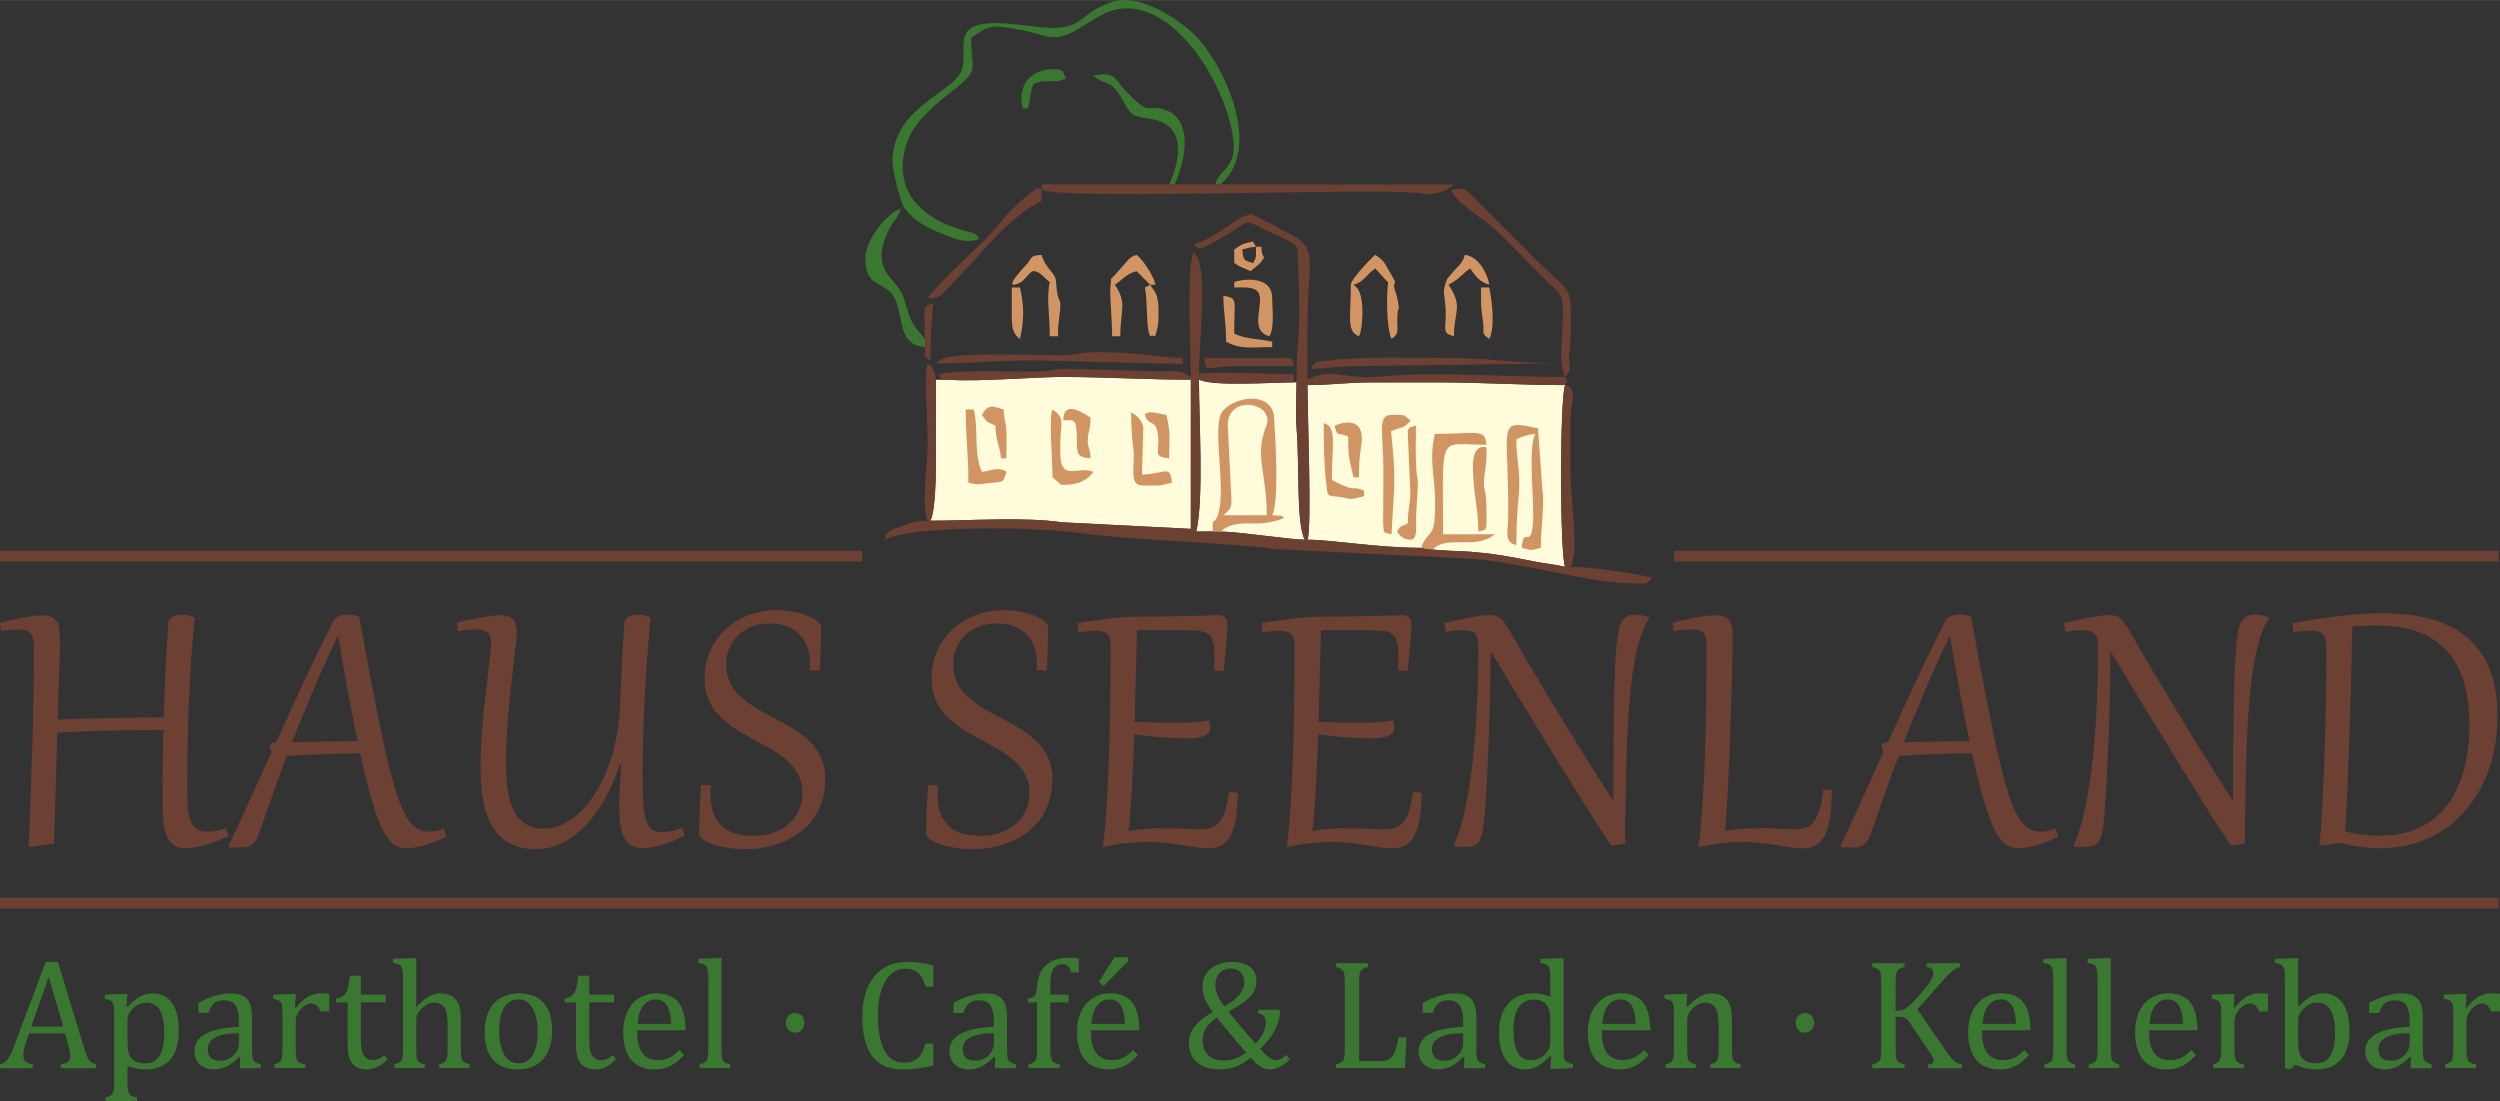 <?xml version="1.0" encoding="UTF-8"?>
<!DOCTYPE svg PUBLIC "-//W3C//DTD SVG 1.1//EN" "http://www.w3.org/Graphics/SVG/1.1/DTD/svg11.dtd">
<!-- Creator: CorelDRAW 2019 (64-Bit) -->
<svg xmlns="http://www.w3.org/2000/svg" xml:space="preserve" width="3262px" height="1437px" version="1.1" style="shape-rendering:geometricPrecision; text-rendering:geometricPrecision; image-rendering:optimizeQuality; fill-rule:evenodd; clip-rule:evenodd"
viewBox="0 0 3263.9 1437.63"
 xmlns:xlink="http://www.w3.org/1999/xlink"
 xmlns:xodm="http://www.corel.com/coreldraw/odm/2003">
 <rect x="0" y="0" width="3263.9" height="1437.63" fill="#333333" stroke="none"/>
 <defs>
  <style type="text/css">
   <![CDATA[
    .fil1 {fill:#FFFBDB}
    .fil2 {fill:#FFF383}
    .fil4 {fill:#D19563}
    .fil0 {fill:#6C4033}
    .fil3 {fill:#3A7730}
    .fil5 {fill:#6C4033;fill-rule:nonzero}
    .fil6 {fill:#3A7730;fill-rule:nonzero}
   ]]>
  </style>
 </defs>
 <g id="Ebene_x0020_1">
  <path class="fil0" d="M0 718.98l1125.63 0 0 14.03 -1125.63 0 0 -14.03zm2185.61 0l1076.38 0 0 14.03 -1076.38 0 0 -14.03z"/>
  <polygon class="fil0" points="0,1172 3261.99,1172 3261.99,1186.03 0,1186.03 "/>
  <g id="_2444697014480">
   <path class="fil1" d="M2043.68 502.73l-0.2 -0.3 -0.09 0.22 0.29 0.08zm-351.01 -3.62l-3.41 0c-28.94,0 -104.91,5.59 -123.94,-3.55 0,53.32 6.51,155.18 -3.54,198.31l21.24 -0.11c3.55,0.03 7.09,0.08 10.63,0.11 24.66,0.28 91.21,10.63 109.78,10.63 -11.3,-21.35 -6.84,-98.35 -10.44,-141.84 -1.55,-18.71 -0.67,-42.47 -0.32,-63.55zm-470.99 -3.18l0 0 0.01 0.25 0.02 0.25 0 0.01 0.01 0.26 0.01 0.26 0.02 0.26 0 0 0.01 0.26 0.01 0.27 0.01 0.27 0 0.01 0.01 0.26 0.02 0.27 0.01 0.27 0 0.04 0.01 0.24 0.01 0.28 0 0.28 0.01 0.05 0 0.24 0.01 0.28 0.01 0.29 0 0.07 0.01 0.22 0 0.3 0.01 0.29 0 0.08 0.01 0.22 0 0.3 0.01 0.31 0 0.1 0 0.2 0.01 0.31 0 0.31 0 0.12 0 0.2 0.01 0.31 0 0.32 0 0.14 0.01 0.18 0 0.33 0 0.32 0 0.16 0 0.17 0.01 0.33 0 0.34 0 0.18 0 0.16 0 0.34 0 0.34 0 0.2 0 0.15 0.01 0.34 0 0.35 0 0.23 0 1.09 0 0.48 0 0.64 0 1.15 0 0.08 0 0.38 0 0.39 0 0.33 0 0.06 -0.01 0.39 0 0.4 0 0.35 0 0.04 0 0.41 0 0.4 0 0.38 0 0.03 0 0.41 0 0.41 0 0.42c-0.03,18.92 -0.13,37.85 -0.13,56.78 0,28.43 1.19,89 -7.08,106.24 51.14,0 124.2,-5.11 171.47,2.05l168.49 8.57 0 -194.77c-57.79,0 -106.55,-3.32 -166.45,-3.54 -34.1,-0.14 -108.7,6.18 -145.51,3.87l-0.83 -0.05 -0.1 0 -0.45 -0.03 -0.25 -0.01 -0.19 -0.01 -0.43 -0.02 -0.13 -0.01 -0.28 -0.01 -0.4 -0.01 -0.04 -0.01 -0.35 -0.01 -0.34 -0.01 -0.05 0 -0.36 -0.01 -0.24 -0.01 -0.13 0 -0.34 -0.01 -0.15 0 -0.19 0 -0.33 -0.01 -0.07 0 -0.55 0 -0.01 0 -0.3 0 -0.22 0 -0.07 0 -0.28 0 -0.14 0 -0.13 0 -0.26 0.01 -0.08 0 -0.18 0 -0.24 0.01 -0.02 0 -0.22 0 -0.2 0.01 -0.03 0 -0.22 0 -0.14 0.01 -0.07 0 -0.21 0.01 -0.08 0 -0.12 0 -0.19 0.01 -0.03 0 -0.32 0.02 -0.01 0 -0.17 0 -0.12 0.01 -0.04 0 -0.16 0.01 -0.08 0 -0.07 0 -0.18 0.01 -0.1 0 -0.14 0.01 -0.12 0 -0.11 0 -0.02 0 -0.11 0.01 -0.07 0 -0.19 0 -0.06 0 -0.1 0 -0.02 -0.01 -0.08 0 -0.08 0 -0.01 0 -0.08 -0.01 -0.06 0 -0.1 -0.02 -0.04 0 -0.03 -0.01 -0.08 -0.01 -0.01 0 -0.12 -0.03c-2.47,0 -6.04,-0.03 -8.56,0l0.02 0.22z"/>
   <path class="fil2" d="M1154.54 704.5l0 0c0,0 0,0 0,0z"/>
   <path class="fil3" d="M1593.65 240.6c58.75,-51.07 -2.2,-169.15 -39.97,-200.83 -20.23,-16.96 -66.46,-49.07 -102.34,-37.19 -48.6,16.07 -33.14,41.54 -104.49,31.54 -106.23,-14.89 -85.9,13.84 -89.52,50.76 -3.47,35.49 -90.09,49.45 -92.11,123.98 -0.36,13.22 9.5,51.78 14.13,60.04 7.81,13.93 25.41,25.83 41.86,32.51 14.79,6 38.68,18.93 57.27,10.01 -8.72,-11.9 -6.56,-3.98 -39.53,-17.13 -43.05,-17.19 -72.75,-51.93 -55.49,-106.22 8.05,-25.34 30.5,-46.27 51.01,-62.3 47.77,-37.33 33.39,-28.79 33.39,-76.4 24.17,-16.19 22.74,-17.87 63.82,-10.71 29.36,5.12 41.82,16.88 67.35,3.83 15.97,-8.17 36.92,-24.14 52.75,-28.84 75.99,-22.58 148.94,93.26 158.36,168.25 4.78,38.13 -18.03,37.94 -23.57,58.7l7.08 0zm-60.2 0c15,-31.27 25.03,-87.6 -15.17,-98.16 -23.5,-6.16 -16.03,9.77 -47.76,-23.06 -15.84,-16.39 -14.55,-27.13 -43.31,-20.43 15.06,13.08 21.52,2.91 36.18,27.56 13.19,22.19 9.34,24.09 38.72,28.56 51.24,7.8 36.04,60.96 24.26,85.53l7.08 0z"/>
   <path class="fil3" d="M1129.75 336.21c0,43.98 27.77,27.43 39.56,56.05 10.97,26.58 3.7,57.93 38.35,60.81l0 -10.62c-21.9,-25.2 -18.74,-25.8 -27.78,-53.68 -8.84,-27.23 -46.17,-33.4 -19.32,-89.04 5.66,-11.74 11.85,-14.63 15.23,-27.26 -17.31,4.62 -46.04,41.3 -46.04,63.74z"/>
   <path class="fil3" d="M1335.14 141.44l7.08 0c2.27,-9.72 3.37,-24.13 7.08,-31.87 15.64,-7.5 26.86,0.42 42.5,-7.08 -5.56,-10.52 -2.34,-12.38 -16.92,-12.32 -8.47,0.03 -18.35,2.64 -24.4,6.4 -15.62,9.71 -19.58,26.65 -15.34,44.87z"/>
   <path class="fil1" d="M2043.39 502.65c-60.06,0 -107.58,-3.54 -166.44,-3.54 -28.33,0 -56.66,0 -84.99,0 -33.35,-0.01 -54.9,3.54 -84.99,3.54 0,34.5 5.91,189.53 0,201.85 32.55,0 89.84,10.62 148.73,10.62 22.91,4.48 46.24,3.54 70.25,5.6 24.72,2.13 46.3,5.97 75.2,11.85 14.1,2.87 28.86,4.22 42.24,7.34 -7.08,-14.75 -7.08,-222.52 0,-237.26z"/>
   <path class="fil0" d="M2043.39 492.02c11.04,-12.71 2.86,-9.13 6,-36.21 1.97,-17.04 1.33,-35.18 1.33,-52.57 0,-28.66 -8.62,-27.59 -43.63,-62.6l-79.6 -79.77c-12.72,-13.09 -14.52,-17.07 -32.84,-13.19 3.97,14.86 37.67,35.55 50.11,45.51 15.08,12.07 55.68,55.18 74.73,74 9.31,9.2 18.78,13.18 20.47,29.11 3.12,29.43 -7.58,72.78 3.43,95.72z"/>
   <path class="fil0" d="M1221.82 474.32c52.55,0 93.69,-5.06 145.19,-3.54l177.04 4.37 0.02 -7.91c-29.71,0 -57.21,-8.82 -120.54,-7.22 -17.85,0.45 -19.48,3.65 -38.68,3.81 -23.18,0.19 -134.99,-4.99 -154.64,4.71 -8.56,4.23 -5.19,3 -8.39,5.78z"/>
   <path class="fil0" d="M1359.93 247.68c-6.97,-2.88 -1.64,-6.07 -19.78,8.42 -25.22,20.13 -38.88,41.62 -55.45,58 -18.33,18.11 -61.45,57.23 -73.5,75.23 19.78,-0.44 16.63,-4.32 39.84,-27.45 31.83,-31.71 62.24,-75.35 108.89,-100.04l0 -14.16z"/>
   <path class="fil0" d="M2043.39 502.65c-7.08,14.74 -7.08,222.51 0,237.26 -13.38,-3.12 -28.14,-4.47 -42.24,-7.34 -28.9,-5.88 -50.48,-9.72 -75.2,-11.85 -24.01,-2.06 -47.34,-1.12 -70.25,-5.6 -58.89,0 -116.18,-10.62 -148.73,-10.62 5.91,-12.32 0,-167.35 0,-201.85 30.09,0 51.64,-3.55 84.99,-3.54 28.33,0 56.66,0 84.99,0 58.86,0 106.38,3.54 166.44,3.54zm0 0c3.71,-8.67 3.71,-1.96 0,-10.63 -62.42,0 -112.69,-3.54 -173.52,-3.54 -44.01,0 -63.3,3.57 -84.97,3.81 -33.05,0.36 -48.89,-12.09 -77.93,3.27 0,-24.78 0,-49.57 0,-74.36 -0.01,-78.03 16.12,-97.15 -24.75,-116.9 -11.37,-5.49 -39.97,-22.18 -49.62,-24.75 -23.22,5.41 -44.18,31.92 -74.36,38.96 6.41,8.88 10.05,6.14 23.58,-0.98 59.05,-31.12 33.34,-34.72 76.78,-14.4 39.56,18.5 34.99,15.78 35.99,35.87 0.85,17.15 1.67,48.28 1.8,71.62 0.16,28.05 -3.66,44.08 -3.59,74.32 0.05,23.93 -1.72,54.66 0.19,77.72 3.6,43.49 -0.86,120.49 10.44,141.84 -18.57,0 -85.12,-10.35 -109.78,-10.63 -3.54,-0.03 -7.08,-0.08 -10.63,-0.11l-21.24 0.11c10.05,-43.13 3.54,-144.99 3.54,-198.31 19.03,9.14 95,3.55 123.94,3.55l0 -10.63c-25.99,0 -114.29,-4.63 -123.94,0 0,-44.44 13.09,-144.57 -7.08,-159.35 -9.18,19.12 -3.54,130.47 -3.54,162.89 -15.03,-10.06 -14.65,-7.38 -38.9,-7.14l-124.11 -3.61c-18.17,0.61 -21.8,3.76 -42.27,3.79 -33.47,0.05 -98.55,-2.52 -124.06,3.42 7.65,10.44 -0.78,6.27 17.38,7.41 36.81,2.31 111.41,-4.01 145.51,-3.87 59.9,0.22 108.66,3.54 166.45,3.54l0 194.77 -168.49 -8.57c-47.27,-7.16 -120.33,-2.05 -171.47,-2.05 8.27,-17.24 7.08,-77.81 7.08,-106.24 0,-18.93 0.1,-37.86 0.13,-56.78 0.04,-27.23 0.32,-34.25 -10.75,-42.37 -5.05,10.52 -0.11,78.14 0.02,102.72 0.13,26.09 -9.18,83.59 -0.02,102.67 -16.12,0 -23.03,3.03 -35.05,7.45 -11.8,4.33 -18.28,4.86 -21.61,17.34 42.01,-20.16 204.71,-16.08 256.49,-8.6 66.74,9.64 198.01,12.68 251.95,20.72l259.82 12.85c64.82,5.19 156.43,32.25 209.35,32.01 18.46,-0.07 17.07,2.82 24.56,-7.41 -25.31,-5.89 -76.61,-14.16 -106.24,-14.16 12.1,-22.88 -0.16,-81.39 -0.01,-120.39 0.08,-22.46 -0.01,-44.92 -0.07,-67.38 -0.09,-32.37 10.61,-44.82 -7,-49.49z"/>
   <g>
    <path class="fil4" d="M1979.65 711.58c0,-27.09 1.46,-45.5 3.36,-67.48 2.33,-26.99 -3.36,-43.25 -3.36,-70.63 7.76,-3.72 13.93,-6.18 24.78,-7.08 -10.61,22.12 0.03,93.85 -3.38,120.56 -3.73,29.17 -11.91,-0.86 -14.32,28.17 16.21,3.78 8.57,3.78 24.79,0 0,-25.95 5.2,-56.55 2.09,-76.36l-5.64 -79.45c-56.39,-13.14 -37.38,-4.41 -39.01,116.92 -0.29,21.27 -5.31,31.08 10.69,35.35z"/>
    <path class="fil4" d="M1816.75 697.42c3.6,-72.92 6.38,-64.65 -0.71,-134.5 13.77,-6.34 16.78,-2.34 25.5,-14.24 -11.41,-7.64 -3.63,-7.08 -24.79,-7.08 -19.17,0 -10.62,22.25 -10.63,74.37l-0.32 67.6c1.45,13.42 -0.9,10.68 10.95,13.85z"/>
    <path class="fil4" d="M1264.32 630.13c14.03,3.27 10.71,2.03 28.46,0.34 16.44,-1.56 17.24,0.02 21.11,-14.5 -9.12,-7.63 -22.31,-0.8 -31.87,0 -11.27,-23.49 -4.18,-53.81 -10.62,-81.45l-10.62 0c0,34.57 3.54,58.68 3.54,95.61z"/>
    <path class="fil4" d="M1374.09 623.05l11.39 9.86c19.46,0.31 33.29,-4.34 41.73,-16.94 -17.84,-8.57 -41.43,12.86 -42.84,-20.91 -1.78,-42.93 8.72,-47.82 -10.28,-60.54 -5.04,10.52 0,65.1 0,88.53z"/>
    <path class="fil4" d="M1490.95 633.67c26.35,0 16.95,1.59 38.96,-3.54 -2.05,-24.58 -8.93,-11.29 -38.96,-10.62l1.7 -61.77c-2.85,-11.64 -8.2,-14.55 -15.86,-19.68 0,21.7 1.25,33.49 3.1,50.02 2.05,18.38 -6.51,45.59 11.06,45.59z"/>
    <path class="fil4" d="M1837.99 566.39l3.31 77.91c0,10.89 -3.31,21.4 -3.31,38.95 -11.9,6.29 -6.59,0.29 -14.16,10.62 4.09,5.59 8.21,10.63 17.71,10.63 10.49,0 6.56,-20.99 7.27,-31.68 4.71,-71.07 0.83,-28.6 -0.33,-74.43 -0.34,-13.87 0.14,-28.63 0.14,-42.62 -7.9,2.1 -10.63,0.82 -10.63,10.62z"/>
    <path class="fil4" d="M1781.34 640.76c-17.59,-8.44 -7.69,4.24 -42.5,-14.17 0,-45.17 7.12,-69.63 -10.62,-74.36 0,29.88 0.38,53.14 3.17,78.27 2.25,20.35 0.78,15.53 20.65,18.55 5.29,0.8 8.73,3.37 17.55,1.42 17.8,-3.92 8.79,-2.39 11.75,-9.71z"/>
    <path class="fil4" d="M1922.98 608.88c0,33.67 7.09,53.66 7.09,84.99 12.45,-3.32 10.62,-0.09 10.62,-28.33 0,-36.96 -6.78,-18.17 -0.94,-57.53 1.27,-8.55 0.94,-15.24 0.94,-23.91 -0.44,0.03 -17.71,-7.1 -17.71,24.78z"/>
    <path class="fil4" d="M1742.38 555.77c4.4,16.5 2.54,6.88 17.71,14.16 0,28.66 1.98,31.24 7.08,53.12l7.08 0c0,-18.54 0.61,-26.35 2.79,-39.86 7.66,-47.43 -34.64,-27.45 -34.66,-27.42z"/>
    <path class="fil4" d="M1388.26 548.68c13.64,0.31 17.45,-4.83 17.67,24.83 0.14,18.73 -0.22,23.26 17.74,24.75 -0.33,-14.67 -3.54,-13.5 -3.54,-21.25 0,-15.72 3.54,-13.87 3.54,-31.87 -10.33,-6.91 -35.41,-23.31 -35.41,3.54z"/>
    <path class="fil4" d="M1282.02 541.6c7.71,11.52 5.84,7.89 17.71,14.17 0,20.29 5.65,25.32 7.08,42.49l7.08 0c0,-10.54 0.35,-21.55 0.15,-32.01 -0.33,-17.39 -3.34,-16.1 -3.69,-31.73 -11.42,-2.74 -19.17,-9.84 -28.33,7.08z"/>
    <path class="fil4" d="M1494.5 541.6c6.07,16.77 13.87,3.87 17.14,25.35 3.37,22.22 -8.23,29.4 14.73,31.31 0,-30.08 2.31,-31.52 -3.54,-56.66 -7.5,-0.62 -24.03,-7.38 -28.33,0z"/>
   </g>
   <path class="fil4" d="M1763.63 371.62c0,41.45 -6.11,61.23 10.62,67.28 4.96,-8.82 7.67,-49.05 -1.72,-62.02 -0.41,-0.57 -1.26,-1.39 -1.67,-1.87l-3.69 -3.39c14.05,-3.75 16.15,-13.09 28.33,-21.24l16.9 18.5c-2.3,12.56 -2.71,58.86 4.35,73.57 11.7,-8.58 6.23,-11.99 7.73,-31.5 1.16,-14.99 2.86,-0.41 0.9,-16.41 -0.04,-0.32 -1.8,-8.32 -1.88,-8.62l-2.53 -7.73c-3.68,-14.56 6.05,-2.23 -6.01,-22.17 -8.37,-13.83 -6.62,-14.75 -19.46,-23.35 -2.59,1.73 -31.87,31.09 -31.87,38.95z"/>
   <path class="fil0" d="M1710.51 481.4c24.73,0 34.56,-3.54 60.2,-3.54l262.05 -3.54c-53,0 -89.88,-7.08 -141.65,-7.08 -43.88,0 -112.55,-2.32 -152.92,2.89 -17.8,2.29 -19.01,-0.56 -27.68,11.27z"/>
   <path class="fil4" d="M1501.58 371.62l7.08 0c-2.76,-11.83 -16.63,-32.98 -24.79,-38.95 -10.4,2.77 -11.3,7.89 -27.78,25.61 -9.01,9.68 -4.48,3.63 -5.89,11.06 -2.24,11.82 1.8,46.3 1.8,69.56l10.63 0c0,-34.28 9.38,-42.68 -7.09,-67.28 9.88,-6.61 15.06,-14.16 28.33,-17.71l17.71 17.71z"/>
   <path class="fil4" d="M1349.3 353.91c8.81,0 13.32,8.86 21.25,14.17 -4.6,19.78 0,43.57 0,70.82l10.62 0c0,-15.74 1.76,-23.29 2.73,-32.87 2.07,-20.34 -3.61,-7.37 -5.11,-38.27 -0.59,-12.39 -13.93,-16.62 -18.86,-35.09 -14.26,1.18 -11.11,1.44 -17.91,10.42 -1.22,1.61 -37.52,38.76 -10.29,25.83 6,-2.84 12.79,-15.01 17.57,-15.01z"/>
   <path class="fil4" d="M1898.2 438.9c0,-33.5 12.57,-37.93 -7.09,-67.28 16.12,-8.52 15.58,-12.7 28.33,-21.24 6.14,9.16 12.59,17.99 24.79,21.24 -0.86,-10.32 -12.63,-37.35 -31.87,-38.95 -2.85,10.68 -7.29,13.01 -14.31,21.1 -0.13,0.15 -8.15,9.59 -8.18,9.64 -2.25,3.6 -4.7,13.47 -4.76,15.5 -0.19,6.85 2.6,17.86 2.41,31.71 -0.28,20.39 -4.59,24.21 10.68,28.28z"/>
   <path class="fil4" d="M1611.36 368.08l0 7.08c11.1,0 22.24,-0.91 28.59,3.52 15.71,10.97 -12.89,52.13 17.44,60.22 6.77,-12.03 3.54,-35.23 3.54,-49.57 0,-31.6 -41.34,-24.44 -49.57,-21.25z"/>
   <path class="fil4" d="M1600.73 445.99c19.89,10.52 31.41,7.08 60.2,7.08l0 -7.08c-19.6,-4.57 -32.34,-2.36 -49.57,-10.62 0,-46.85 5.07,-45.1 -14.17,-49.58 0,21.07 3.54,34.85 3.54,60.2z"/>
   <path class="fil0" d="M1689.26 477.86c-2.11,-7.89 -0.82,-10.62 -10.62,-10.62l-106.24 0c1.78,21.31 0.29,10.47 49.58,10.62 22.42,0.06 44.85,0 67.28,0z"/>
   <path class="fil4" d="M1501.58 371.62l-6.9 3.85c3.98,17.57 1.12,51.39 6.9,63.43 8.79,-3.54 4.79,6.86 9.61,-11.63 1.65,-6.32 1.26,-13.6 1.26,-20.25 0.02,-21.68 -2.61,-23.05 -10.87,-35.4z"/>
   <path class="fil4" d="M1320.97 414.12c0,14.7 2.2,22.14 10.63,28.33 5.53,-23.73 5.53,-43.56 0,-67.29l-10.63 0 0 38.96z"/>
   <path class="fil4" d="M1933.61 385.79c0,13.38 0.09,17.83 2.08,29.79 3.17,19.12 -3.42,18.1 8.54,26.87 7.95,-14.15 3.77,-51.13 0,-67.29l-10.62 0 0 10.63z"/>
   <path class="fil4" d="M1639.69 322.04c0,14.4 1.18,11.4 -3.55,21.25 -12.34,-3.3 -12.96,-3.27 -14.16,-17.7 8.07,-1.89 8.14,-2.75 17.71,-3.55zm0 0l-3.85 -6.89c-14.11,3.17 -14.07,3.46 -24.48,10.44l0 17.7c9.9,6.63 10.79,5.61 21.24,10.62l9.74 -7.96c5.3,-4.94 4.43,-4.45 7.97,-9.74 -3.2,-6.46 -2.73,-4.43 -3.54,-14.17l-7.08 0z"/>
   <path class="fil0" d="M1207.66 453.07c0.4,18.2 -3.21,10.17 7.08,17.71 0,-29.32 1.54,-50.3 3.54,-74.37 -15.81,4.22 -10.62,1.33 -10.62,46.04l0 10.62z"/>
   <path class="fil0" d="M1359.93 247.68c27.15,13.03 399.98,-1.46 485.25,3.61 15.35,0.91 17.26,3.61 29.11,1.04 7.16,-1.55 8.83,-2.35 13.34,-4.54 5.6,-2.73 6.63,-3.77 10.57,-7.19l-304.55 0 -7.08 0 -53.12 0 -7.08 0 -166.44 0 0 7.08z"/>
   <path class="fil4" d="M1653.58 555.21c-0.24,0.72 -0.76,1.64 -1.04,2.39 -14.74,39.52 1.31,58.53 1.31,115.03l-56.66 0c4.95,-4.7 10.62,-7.98 10.62,-17.71l-4.63 -94.76c-5.05,-46.66 61.14,-36.16 50.4,-4.95zm217.3 162.17c16.79,-19.87 56.06,1.22 80.44,-19.96l-67.29 0c0,-135.69 -7.69,-116.86 56.66,-116.86 -1.81,-21.76 -11.76,-14.17 -67.28,-14.17 -7.98,34.25 -0.42,52.68 0.19,84.9 0.98,52.48 -7.24,39.53 -16.36,59.08 -0.14,0.29 -0.5,1.4 -0.6,1.63l-0.94 3.12c5.04,0.99 10.1,1.71 15.18,2.26zm-277.23 -23.51c6.49,-5.64 12.95,-8.48 21.97,-9.9 9.11,-1.43 18.5,-0.48 27.75,-0.59 13.59,-0.18 54.64,-9.93 17.56,-10.75 8.87,-18.47 4.59,-92.87 2.8,-122.16l-0.43 -7.14c-4.23,-32.91 -51.37,-26.09 -67.28,-6.41 -15.13,18.72 7.16,107.12 -7.21,138.32 -5.08,11.02 -5.29,-3.12 -5.78,18.52l10.62 0.11z"/>
  </g>
  <path class="fil5" d="M78.29 838.08c0,3.64 -0.09,8.24 -0.27,13.91 -0.17,5.67 -0.44,12.66 -0.71,20.81 -0.26,8.24 -0.53,17.8 -0.88,28.78 -0.36,10.9 -0.71,23.47 -1.06,37.55 12.48,-0.44 24.44,-0.79 35.95,-1.06 11.52,-0.35 22.85,-0.62 34.1,-0.8 11.16,-0.26 22.4,-0.44 33.65,-0.53 11.25,-0.18 22.85,-0.26 34.72,-0.35 0.26,-8.77 0.62,-17.63 0.88,-26.48 0.27,-8.77 0.71,-18.07 1.07,-27.9 0.44,-9.74 0.97,-20.28 1.68,-31.44 0.62,-11.25 1.42,-23.73 2.39,-37.37 0.09,-1.95 0.62,-3.54 1.77,-4.87 1.06,-1.33 2.39,-2.48 4.07,-3.37 1.69,-0.97 3.64,-1.59 5.67,-2.03 2.13,-0.45 4.17,-0.62 6.2,-0.62 2.57,0 5.23,0.26 8.15,0.97 2.92,0.62 5.76,1.51 8.5,2.75 -1.33,14.16 -2.48,27.8 -3.45,40.73 -0.98,13.02 -1.86,25.6 -2.48,37.91 -0.71,12.22 -1.33,24.35 -1.86,36.4 -0.53,11.95 -0.89,24 -1.15,36.22 -0.27,12.22 -0.45,24.62 -0.62,37.37 -0.09,12.75 -0.18,25.95 -0.18,39.85 0,9.13 0.35,17.01 1.15,23.47 0.8,6.47 2.13,11.78 4.07,15.85 1.95,4.17 4.61,7.18 7.89,9.04 3.27,1.95 7.44,2.83 12.31,2.83 3.54,0 7.26,-0.26 11.07,-0.8 3.81,-0.62 8.5,-1.86 14.08,-3.98l3.63 10.63c-6.2,2.65 -11.96,5.04 -17.36,6.99 -5.31,2.04 -10.36,3.63 -14.97,4.96 -4.6,1.33 -8.94,2.31 -12.93,2.93 -3.98,0.61 -7.79,0.97 -11.42,0.97 -4.87,0 -9.21,-0.97 -12.93,-2.83 -3.72,-1.86 -6.82,-4.88 -9.3,-9.13 -2.48,-4.25 -4.34,-9.83 -5.49,-16.73 -1.24,-6.91 -1.86,-15.5 -1.86,-25.69l0 -29.4c0,-6.91 0.09,-13.37 0.09,-19.57 0,-6.2 0.09,-12.13 0.18,-17.98 0.08,-5.76 0.17,-11.42 0.26,-16.83 0.09,-5.49 0.27,-10.89 0.44,-16.2 -11.95,0 -23.55,0 -34.71,0.09 -11.25,0.08 -22.41,0.26 -33.65,0.53 -11.16,0.26 -22.59,0.62 -34.1,1.06 -11.51,0.44 -23.56,0.97 -35.96,1.51l-4.42 145.32 -30.74 3.9 -2.39 -0.26c1.07,-24.8 1.95,-48.45 2.84,-70.77 0.79,-22.4 1.5,-44.1 2.12,-65.18 0.62,-21.07 1.07,-41.89 1.33,-62.43 0.36,-20.46 0.45,-41.27 0.45,-62.35 0,-4.07 -0.27,-7.62 -0.8,-10.45 -0.53,-2.92 -1.6,-5.31 -3.19,-7.08 -1.6,-1.86 -3.72,-3.1 -6.46,-3.99 -2.66,-0.8 -6.21,-1.24 -10.37,-1.24 -5.75,0 -13.02,0.71 -21.96,1.95l-1.33 -10.72c12.58,-3.19 23.2,-5.66 31.97,-7.26 8.68,-1.59 16.03,-2.39 21.88,-2.39 5.84,0 10.36,0.8 13.64,2.3 3.27,1.51 5.75,3.72 7.34,6.73 1.6,3.01 2.57,6.65 2.93,10.98 0.35,4.34 0.53,9.21 0.53,14.79z"/>
  <path id="1" class="fil5" d="M358.29 1030.97c-3.19,8.86 -5.85,16.47 -8.15,23.03 -2.31,6.55 -4.34,12.22 -6.02,17.09 -1.78,4.78 -3.28,9.03 -4.52,12.49 -1.33,3.54 -2.57,6.73 -3.63,9.56 -1.42,3.28 -3.01,5.85 -4.7,7.62 -1.77,1.86 -3.63,3.19 -5.58,3.98 -2.03,0.8 -4.16,1.33 -6.46,1.42 -2.39,0.09 -4.87,0.18 -7.44,0.18 -1.42,0 -3.28,0 -5.49,-0.09 -2.21,0 -4.25,-0.09 -6.02,-0.18l-1.86 -1.24c10.36,-22.49 20.28,-44.01 29.49,-64.47 9.3,-20.55 18.33,-40.21 26.92,-58.89 -1.77,-2.93 -2.66,-5.32 -2.66,-7.18 0,-3.45 2.75,-5.22 8.24,-5.31 15.85,-34.81 29.93,-65.45 42.33,-91.93 12.4,-26.48 23.29,-48.62 32.68,-66.51 0.89,-1.59 2.04,-3.01 3.37,-4.07 1.41,-1.06 2.92,-1.86 4.51,-2.48 1.69,-0.62 3.46,-1.06 5.23,-1.33 1.86,-0.27 3.63,-0.35 5.31,-0.35 2.48,0 4.96,0.17 7.44,0.62 2.39,0.44 4.96,1.24 7.8,2.48 5.4,30.02 10.36,57.03 14.96,81.03 4.52,24 8.77,45.34 12.67,64.12 3.8,18.77 7.52,35.16 10.98,49.06 3.45,13.99 6.82,25.95 10.01,35.96 3.18,10 6.37,18.24 9.56,24.7 3.19,6.47 6.55,11.61 9.92,15.33 3.45,3.72 7.08,6.28 10.89,7.79 3.81,1.5 7.88,2.21 12.4,2.21 2.92,0 5.93,-0.35 8.95,-1.06 3.09,-0.71 6.37,-1.68 10,-3.01l3.63 10.72c-9.92,4.87 -19.48,8.67 -28.51,11.24 -9.12,2.57 -17.1,3.9 -24.18,3.9 -3.9,0 -7.71,-0.71 -11.16,-2.21 -3.54,-1.51 -6.91,-3.99 -10.18,-7.62 -3.19,-3.54 -6.38,-8.41 -9.48,-14.44 -3.01,-6.02 -6.11,-13.64 -9.21,-22.85 -3.1,-9.12 -6.38,-20.1 -9.65,-32.76 -3.28,-12.67 -6.73,-27.37 -10.36,-44.11 -15.95,0.09 -31.8,0.53 -47.39,1.07 -15.58,0.53 -31.79,1.32 -48.44,2.3 -3.36,8.85 -6.46,17 -9.21,24.44 -2.66,7.44 -5.05,14.08 -6.99,19.75zm108.66 -63.59c-1.77,-8.5 -3.72,-18.06 -5.85,-28.42 -2.03,-10.45 -4.16,-21.44 -6.37,-33.13 -2.13,-11.6 -4.34,-23.73 -6.56,-36.39 -2.3,-12.58 -4.51,-25.42 -6.64,-38.35l-0.79 0c-12.4,25.77 -23.56,50.3 -33.3,73.5 -9.83,23.3 -18.51,44.73 -26.13,64.21 14.88,-0.26 29.31,-0.62 43.22,-0.8 13.9,-0.26 28.07,-0.44 42.42,-0.62z"/>
  <path id="2" class="fil5" d="M849.23 806.03c-1.68,19.21 -3.19,37.55 -4.43,54.9 -1.24,17.45 -2.3,34.45 -3.18,51.01 -0.89,16.57 -1.51,32.95 -1.86,49.16 -0.45,16.2 -0.62,32.68 -0.62,49.41 0,12.93 0.17,24.18 0.53,33.75 0.35,9.47 1.33,17.35 2.92,23.55 1.59,6.2 3.99,10.9 7.26,13.91 3.28,3.01 7.8,4.51 13.55,4.51 3.46,0 7.35,-0.35 11.69,-1.06 4.34,-0.62 9.48,-2.21 15.41,-4.52l3.37 10.28c-4.61,2.39 -9.48,4.6 -14.35,6.64 -4.96,1.95 -9.74,3.72 -14.52,5.14 -4.7,1.5 -9.21,2.65 -13.55,3.45 -4.34,0.8 -8.15,1.24 -11.69,1.24 -6.47,0 -11.69,-1.33 -15.77,-3.9 -4.07,-2.57 -7.26,-6.2 -9.56,-10.89 -2.31,-4.69 -3.81,-10.27 -4.7,-16.74 -0.79,-6.46 -1.24,-13.64 -1.24,-21.43 0,-8.5 0.27,-17.54 0.71,-27.1 0.45,-9.48 0.98,-19.4 1.68,-29.58l-1.32 -0.27c-2.75,8.42 -6.11,17.01 -10.01,25.78 -3.9,8.76 -8.33,17.27 -13.37,25.5 -4.96,8.24 -10.54,15.94 -16.65,23.12 -6.11,7.26 -12.76,13.55 -19.93,19.04 -7.26,5.4 -15.05,9.74 -23.38,12.84 -8.32,3.1 -17.27,4.69 -26.75,4.69 -10.09,0 -18.77,-1.42 -26.21,-4.16 -7.44,-2.83 -13.9,-6.64 -19.22,-11.51 -5.4,-4.87 -9.83,-10.72 -13.28,-17.45 -3.46,-6.73 -6.11,-14.08 -8.15,-22.14 -1.95,-7.97 -3.36,-16.38 -4.16,-25.33 -0.8,-8.94 -1.15,-17.98 -1.15,-27.28 0,-9.91 0.35,-20.36 1.06,-31.43 0.71,-10.99 1.51,-22.06 2.48,-33.13 1.06,-11.07 2.13,-21.78 3.37,-32.14 1.15,-10.45 2.3,-19.93 3.27,-28.61 0.98,-8.59 1.86,-16.03 2.57,-22.32 0.62,-6.2 0.97,-10.71 0.97,-13.46 0,-2.92 -0.26,-5.58 -0.7,-7.79 -0.54,-2.22 -1.6,-4.08 -3.1,-5.58 -1.51,-1.51 -3.55,-2.57 -6.11,-3.28 -2.66,-0.8 -6.03,-1.15 -10.19,-1.15 -2.92,0 -6.29,0.18 -10.01,0.53 -3.8,0.36 -8.06,0.89 -12.84,1.6l-1.41 -11.07c13.28,-3.1 24.35,-5.49 33.47,-7.09 9.03,-1.68 16.47,-2.48 22.5,-2.48 4.34,0 7.88,0.44 10.71,1.33 2.84,0.97 5.14,2.3 6.82,4.25 1.68,1.86 2.92,4.25 3.54,7.17 0.71,2.93 1.07,6.38 1.07,10.37 0,2.3 -0.36,6.55 -1.07,12.84 -0.62,6.2 -1.5,13.72 -2.56,22.58 -1.07,8.77 -2.13,18.6 -3.46,29.49 -1.24,10.81 -2.39,22.14 -3.36,33.83 -1.07,11.69 -1.95,23.56 -2.66,35.51 -0.71,11.87 -0.97,23.38 -0.97,34.37 0,6.82 0.17,13.72 0.53,20.72 0.35,7 1.24,13.73 2.39,20.1 1.24,6.47 2.92,12.4 5.22,18.07 2.22,5.58 5.14,10.54 8.77,14.61 3.63,4.16 8.15,7.44 13.46,9.83 5.32,2.39 11.69,3.55 19.04,3.55 8.68,0 17.09,-1.95 25.24,-5.85 8.15,-3.99 15.77,-9.48 22.94,-16.47 7.08,-7.09 13.73,-15.5 19.66,-25.24 6.02,-9.83 11.25,-20.55 15.68,-32.24 4.42,-11.6 7.97,-24.09 10.71,-37.28 2.75,-13.2 4.34,-26.66 4.96,-40.48 0.27,-5.31 0.53,-10.45 0.71,-15.49 0.27,-4.96 0.44,-10.1 0.71,-15.32 0.17,-5.23 0.44,-10.72 0.71,-16.3 0.26,-5.67 0.53,-11.69 0.88,-18.16 0.36,-6.37 0.71,-13.37 1.24,-20.81 0.44,-7.44 0.98,-15.58 1.6,-24.53 0.08,-1.86 0.62,-3.54 1.68,-4.96 1.06,-1.41 2.39,-2.57 3.98,-3.54 1.6,-0.97 3.37,-1.68 5.41,-2.13 1.94,-0.53 3.98,-0.7 6.11,-0.7 2.48,0 5.22,0.26 8.23,0.97 3.01,0.62 5.94,1.51 8.68,2.75z"/>
  <path id="3" class="fil5" d="M928.28 1025.3c-0.26,2.04 -0.44,4.08 -0.53,5.94 -0.09,1.94 -0.09,3.8 -0.09,5.75 0,9.83 1.33,18.16 3.99,25.07 2.57,6.9 6.37,12.48 11.24,16.82 4.88,4.25 10.81,7.44 17.63,9.39 6.91,1.95 14.61,2.92 23.2,2.92 8.5,0 16.65,-1.24 24.36,-3.54 7.7,-2.39 14.52,-6.02 20.28,-10.72 5.84,-4.78 10.53,-10.71 13.99,-17.71 3.45,-7.08 5.22,-15.23 5.22,-24.44 0,-5.93 -0.88,-11.34 -2.48,-16.21 -1.59,-4.87 -3.8,-9.39 -6.55,-13.46 -2.83,-4.07 -6.2,-7.88 -10.01,-11.33 -3.89,-3.46 -8.06,-6.74 -12.57,-9.84 -4.52,-3.09 -9.3,-6.02 -14.35,-8.76 -5.05,-2.84 -10.1,-5.67 -15.32,-8.5 -5.4,-3.02 -10.89,-6.03 -16.3,-9.13 -5.4,-3.1 -10.53,-6.46 -15.49,-10 -4.88,-3.55 -9.48,-7.35 -13.73,-11.43 -4.25,-4.16 -7.88,-8.68 -10.98,-13.73 -3.1,-5.04 -5.49,-10.53 -7.26,-16.56 -1.78,-6.11 -2.66,-12.84 -2.66,-20.19 0,-9.12 1.15,-17.62 3.54,-25.59 2.3,-7.88 5.58,-15.15 9.74,-21.79 4.25,-6.64 9.21,-12.49 15.06,-17.71 5.84,-5.14 12.22,-9.57 19.22,-13.2 6.99,-3.54 14.43,-6.28 22.31,-8.14 7.89,-1.86 16.03,-2.75 24.36,-2.75 3.81,0 7.79,0.18 12.13,0.71 4.34,0.44 8.68,1.15 13.02,2.12 4.34,0.98 8.41,2.13 12.4,3.46 3.89,1.33 7.35,2.83 10.45,4.6 3.01,1.69 5.4,3.63 7.26,5.67 1.77,2.13 2.66,4.34 2.66,6.64 0,2.48 0,5.67 -0.09,9.39 -0.09,3.81 -0.18,8.06 -0.36,12.84 -0.08,4.78 -0.26,10.01 -0.53,15.68 -0.26,5.67 -0.62,11.69 -0.97,17.98l-13.11 -0.62c0.27,-3.1 0.44,-6.11 0.44,-8.95 0,-8.59 -1.32,-16.12 -3.8,-22.67 -2.57,-6.47 -6.2,-11.96 -10.81,-16.3 -4.6,-4.42 -10.18,-7.7 -16.74,-9.91 -6.55,-2.22 -13.72,-3.28 -21.69,-3.28 -7.97,0 -15.41,1.33 -22.23,3.98 -6.91,2.57 -12.84,6.29 -17.89,10.99 -5.05,4.69 -8.95,10.36 -11.78,16.82 -2.84,6.47 -4.34,13.64 -4.34,21.43 0,6.29 0.88,12.05 2.48,17.18 1.68,5.14 3.9,9.84 6.82,14.17 2.92,4.34 6.37,8.24 10.36,11.78 3.99,3.55 8.24,6.91 12.93,10.1 4.69,3.1 9.56,6.11 14.79,9.03 5.22,2.84 10.45,5.67 15.67,8.5 5.5,2.93 10.9,5.85 16.3,8.86 5.4,3.01 10.63,6.29 15.5,9.65 4.96,3.46 9.47,7.18 13.73,11.16 4.16,3.99 7.79,8.5 10.89,13.38 3.01,4.87 5.49,10.27 7.26,16.11 1.77,5.94 2.66,12.4 2.66,19.66 0,11.78 -1.6,22.32 -4.87,31.44 -3.28,9.21 -7.62,17.18 -13.02,24 -5.49,6.73 -11.69,12.49 -18.78,17.18 -7.08,4.7 -14.34,8.42 -21.96,11.25 -7.62,2.92 -15.23,4.96 -22.85,6.2 -7.62,1.24 -14.7,1.86 -21.17,1.86 -8.5,0 -16.56,-0.53 -24.08,-1.77 -7.53,-1.15 -14.17,-2.66 -19.84,-4.61 -5.67,-1.86 -10.1,-4.07 -13.37,-6.55 -3.19,-2.39 -4.79,-4.96 -4.79,-7.53 0,-5.84 0.18,-14.17 0.53,-24.97 0.45,-10.81 1.07,-23.65 1.86,-38.53l13.11 0.71z"/>
  <path id="4" class="fil5" d="M1224.66 1025.3c-0.27,2.04 -0.44,4.08 -0.53,5.94 -0.09,1.94 -0.09,3.8 -0.09,5.75 0,9.83 1.33,18.16 3.99,25.07 2.56,6.9 6.37,12.48 11.24,16.82 4.87,4.25 10.81,7.44 17.63,9.39 6.9,1.95 14.61,2.92 23.2,2.92 8.5,0 16.65,-1.24 24.35,-3.54 7.71,-2.39 14.53,-6.02 20.28,-10.72 5.85,-4.78 10.54,-10.71 14,-17.71 3.45,-7.08 5.22,-15.23 5.22,-24.44 0,-5.93 -0.88,-11.34 -2.48,-16.21 -1.59,-4.87 -3.81,-9.39 -6.55,-13.46 -2.83,-4.07 -6.2,-7.88 -10.01,-11.33 -3.89,-3.46 -8.06,-6.74 -12.57,-9.84 -4.52,-3.09 -9.3,-6.02 -14.35,-8.76 -5.05,-2.84 -10.1,-5.67 -15.32,-8.5 -5.4,-3.02 -10.89,-6.03 -16.3,-9.13 -5.4,-3.1 -10.54,-6.46 -15.5,-10 -4.87,-3.55 -9.47,-7.35 -13.72,-11.43 -4.25,-4.16 -7.88,-8.68 -10.98,-13.73 -3.1,-5.04 -5.49,-10.53 -7.27,-16.56 -1.77,-6.11 -2.65,-12.84 -2.65,-20.19 0,-9.12 1.15,-17.62 3.54,-25.59 2.3,-7.88 5.58,-15.15 9.74,-21.79 4.25,-6.64 9.21,-12.49 15.06,-17.71 5.84,-5.14 12.22,-9.57 19.21,-13.2 7,-3.54 14.44,-6.28 22.32,-8.14 7.88,-1.86 16.03,-2.75 24.36,-2.75 3.8,0 7.79,0.18 12.13,0.71 4.34,0.44 8.68,1.15 13.02,2.12 4.34,0.98 8.41,2.13 12.4,3.46 3.89,1.33 7.35,2.83 10.45,4.6 3.01,1.69 5.4,3.63 7.26,5.67 1.77,2.13 2.66,4.34 2.66,6.64 0,2.48 0,5.67 -0.09,9.39 -0.09,3.81 -0.18,8.06 -0.36,12.84 -0.09,4.78 -0.26,10.01 -0.53,15.68 -0.26,5.67 -0.62,11.69 -0.97,17.98l-13.11 -0.62c0.27,-3.1 0.44,-6.11 0.44,-8.95 0,-8.59 -1.33,-16.12 -3.81,-22.67 -2.56,-6.47 -6.19,-11.96 -10.8,-16.3 -4.6,-4.42 -10.18,-7.7 -16.74,-9.91 -6.55,-2.22 -13.72,-3.28 -21.7,-3.28 -7.97,0 -15.4,1.33 -22.22,3.98 -6.91,2.57 -12.85,6.29 -17.89,10.99 -5.05,4.69 -8.95,10.36 -11.78,16.82 -2.84,6.47 -4.34,13.64 -4.34,21.43 0,6.29 0.88,12.05 2.48,17.18 1.68,5.14 3.89,9.84 6.82,14.17 2.92,4.34 6.37,8.24 10.36,11.78 3.98,3.55 8.24,6.91 12.93,10.1 4.69,3.1 9.56,6.11 14.79,9.03 5.22,2.84 10.45,5.67 15.67,8.5 5.49,2.93 10.9,5.85 16.3,8.86 5.4,3.01 10.63,6.29 15.5,9.65 4.96,3.46 9.47,7.18 13.72,11.16 4.17,3.99 7.8,8.5 10.9,13.38 3.01,4.87 5.49,10.27 7.26,16.11 1.77,5.94 2.66,12.4 2.66,19.66 0,11.78 -1.6,22.32 -4.87,31.44 -3.28,9.21 -7.62,17.18 -13.02,24 -5.49,6.73 -11.69,12.49 -18.78,17.18 -7.08,4.7 -14.35,8.42 -21.96,11.25 -7.62,2.92 -15.23,4.96 -22.85,6.2 -7.62,1.24 -14.7,1.86 -21.17,1.86 -8.5,0 -16.56,-0.53 -24.08,-1.77 -7.53,-1.15 -14.17,-2.66 -19.84,-4.61 -5.67,-1.86 -10.1,-4.07 -13.38,-6.55 -3.18,-2.39 -4.78,-4.96 -4.78,-7.53 0,-5.84 0.18,-14.17 0.53,-24.97 0.45,-10.81 1.07,-23.65 1.86,-38.53l13.11 0.71z"/>
  <path id="5" class="fil5" d="M1450.01 843.75c0,-3.63 -0.26,-6.73 -0.88,-9.3 -0.53,-2.56 -1.6,-4.69 -3.1,-6.28 -1.51,-1.6 -3.55,-2.75 -6.29,-3.55 -2.66,-0.71 -6.11,-1.06 -10.36,-1.06 -2.75,0 -5.85,0.18 -9.3,0.44 -3.54,0.27 -7.44,0.71 -11.87,1.24l-1.42 -12.04c8.51,-1.33 16.39,-2.48 23.65,-3.46 7.26,-0.97 14.08,-1.86 20.37,-2.56 6.38,-0.8 12.31,-1.33 17.89,-1.69 5.49,-0.35 10.71,-0.53 15.67,-0.53 13.64,0 26.66,-0.09 38.88,-0.26 12.22,-0.27 23.12,-0.45 32.59,-0.71 9.39,-0.18 17.18,-0.44 23.29,-0.62 6.12,-0.18 9.83,-0.36 11.25,-0.36 3.99,0 7,0.98 9.12,2.84 2.13,1.86 3.19,4.69 3.19,8.59 0,1.59 -0.18,4.6 -0.44,9.12 -0.27,4.52 -0.71,9.65 -1.15,15.5 -0.53,5.84 -1.07,11.95 -1.69,18.51 -0.53,6.46 -1.23,12.48 -1.94,18.15l-12.4 -0.44c0.18,-3.28 0.26,-6.29 0.35,-9.21 0.09,-2.83 0.18,-5.49 0.18,-8.06 0,-7.26 -0.44,-13.11 -1.33,-17.62 -0.88,-4.61 -2.48,-8.15 -4.69,-10.72 -2.31,-2.66 -5.49,-4.43 -9.48,-5.31 -3.98,-0.98 -9.03,-1.51 -15.14,-1.6 -8.59,-0.09 -16.12,-0.17 -22.59,-0.17 -6.46,-0.09 -12.66,-0.09 -18.68,-0.09l-6.82 0c-3.37,0 -6.64,0 -10.1,0.09 -3.45,0 -7.53,0.17 -12.4,0.26 -0.17,7.26 -0.35,15.23 -0.53,24.09 -0.26,8.86 -0.53,18.33 -0.79,28.52 -0.18,10.09 -0.54,20.81 -0.8,32.06 -0.27,11.24 -0.62,22.76 -0.98,34.71 11.16,0.53 21.08,0.89 29.67,1.15 8.68,0.18 16.65,0.27 24,0.27 8.95,0 16.83,-0.27 23.74,-0.8 6.82,-0.62 13.37,-1.5 19.48,-2.65 1.42,3.8 2.13,7.17 2.13,10.18 0,2.57 -0.8,4.69 -2.4,6.38 -1.5,1.77 -3.71,3.18 -6.55,4.25 -2.92,1.06 -6.38,1.86 -10.45,2.3 -3.98,0.53 -8.59,0.71 -13.55,0.71 -8.94,0 -19.04,-0.44 -30.29,-1.51 -11.33,-0.97 -23.38,-2.21 -36.31,-3.63 -0.17,4.96 -0.35,10.98 -0.62,18.07 -0.26,7.08 -0.62,14.52 -0.88,22.49 -0.36,7.97 -0.8,16.12 -1.24,24.45 -0.53,8.41 -0.98,16.38 -1.42,24 -0.53,7.7 -1.06,14.7 -1.59,21.07 -0.53,6.29 -1.15,11.52 -1.77,15.59 8.41,-1.24 16.56,-2.13 24.53,-2.66 7.97,-0.53 15.14,-0.79 21.69,-0.79 9.04,0 17.54,0.17 25.42,0.71 7.97,0.44 15.77,0.7 23.56,0.7 5.22,0 9.74,-0.7 13.73,-2.21 3.89,-1.42 7.35,-3.9 10.27,-7.62 3.01,-3.63 5.4,-8.59 7.35,-14.88 1.95,-6.19 3.45,-14.08 4.6,-23.73l11.69 0.71c-0.26,14.52 -1.32,26.48 -3.1,35.87 -1.85,9.47 -4.33,16.91 -7.61,22.31 -3.28,5.49 -7.17,9.3 -11.87,11.34 -4.69,2.13 -9.92,3.19 -15.85,3.19 -4.61,0 -9.74,-0.36 -15.41,-1.24 -5.58,-0.89 -11.78,-1.86 -18.42,-2.92 -6.64,-1.07 -13.91,-2.04 -21.61,-2.93 -7.71,-0.88 -16.03,-1.33 -24.97,-1.33 -7.89,0 -16.57,0.54 -26.04,1.51 -9.48,0.97 -19.13,2.66 -29.05,4.96l-2.39 -0.27c1.33,-8.59 2.48,-19.04 3.45,-31.35 0.98,-12.31 1.86,-25.68 2.66,-40.29 0.8,-14.53 1.42,-29.94 1.95,-46.14 0.53,-16.12 0.97,-32.5 1.33,-48.98 0.35,-16.47 0.53,-32.76 0.7,-48.88 0.09,-16.12 0.18,-31.44 0.18,-45.88z"/>
  <path id="6" class="fil5" d="M1690.15 843.75c0,-3.63 -0.26,-6.73 -0.88,-9.3 -0.53,-2.56 -1.6,-4.69 -3.1,-6.28 -1.51,-1.6 -3.54,-2.75 -6.29,-3.55 -2.66,-0.71 -6.11,-1.06 -10.36,-1.06 -2.75,0 -5.85,0.18 -9.3,0.44 -3.54,0.27 -7.44,0.71 -11.87,1.24l-1.41 -12.04c8.5,-1.33 16.38,-2.48 23.64,-3.46 7.26,-0.97 14.08,-1.86 20.37,-2.56 6.38,-0.8 12.31,-1.33 17.89,-1.69 5.49,-0.35 10.72,-0.53 15.68,-0.53 13.63,0 26.65,-0.09 38.87,-0.26 12.23,-0.27 23.12,-0.45 32.6,-0.71 9.38,-0.18 17.18,-0.44 23.29,-0.62 6.11,-0.18 9.83,-0.36 11.24,-0.36 3.99,0 7,0.98 9.13,2.84 2.12,1.86 3.18,4.69 3.18,8.59 0,1.59 -0.17,4.6 -0.44,9.12 -0.26,4.52 -0.71,9.65 -1.15,15.5 -0.53,5.84 -1.06,11.95 -1.68,18.51 -0.53,6.46 -1.24,12.48 -1.95,18.15l-12.4 -0.44c0.18,-3.28 0.27,-6.29 0.35,-9.21 0.09,-2.83 0.18,-5.49 0.18,-8.06 0,-7.26 -0.44,-13.11 -1.33,-17.62 -0.88,-4.61 -2.48,-8.15 -4.69,-10.72 -2.3,-2.66 -5.49,-4.43 -9.48,-5.31 -3.98,-0.98 -9.03,-1.51 -15.14,-1.6 -8.59,-0.09 -16.12,-0.17 -22.58,-0.17 -6.47,-0.09 -12.67,-0.09 -18.69,-0.09l-6.82 0c-3.36,0 -6.64,0 -10.1,0.09 -3.45,0 -7.52,0.17 -12.39,0.26 -0.18,7.26 -0.36,15.23 -0.53,24.09 -0.27,8.86 -0.54,18.33 -0.8,28.52 -0.18,10.09 -0.53,20.81 -0.8,32.06 -0.26,11.24 -0.62,22.76 -0.97,34.71 11.16,0.53 21.07,0.89 29.66,1.15 8.68,0.18 16.65,0.27 24,0.27 8.95,0 16.83,-0.27 23.74,-0.8 6.82,-0.62 13.37,-1.5 19.48,-2.65 1.42,3.8 2.13,7.17 2.13,10.18 0,2.57 -0.8,4.69 -2.39,6.38 -1.51,1.77 -3.72,3.18 -6.56,4.25 -2.92,1.06 -6.37,1.86 -10.45,2.3 -3.98,0.53 -8.59,0.71 -13.55,0.71 -8.94,0 -19.04,-0.44 -30.28,-1.51 -11.34,-0.97 -23.38,-2.21 -36.31,-3.63 -0.18,4.96 -0.36,10.98 -0.62,18.07 -0.27,7.08 -0.62,14.52 -0.89,22.49 -0.35,7.97 -0.8,16.12 -1.24,24.45 -0.53,8.41 -0.97,16.38 -1.42,24 -0.53,7.7 -1.06,14.7 -1.59,21.07 -0.53,6.29 -1.15,11.52 -1.77,15.59 8.41,-1.24 16.56,-2.13 24.53,-2.66 7.97,-0.53 15.14,-0.79 21.7,-0.79 9.03,0 17.53,0.17 25.41,0.71 7.97,0.44 15.77,0.7 23.56,0.7 5.23,0 9.74,-0.7 13.73,-2.21 3.89,-1.42 7.35,-3.9 10.27,-7.62 3.01,-3.63 5.4,-8.59 7.35,-14.88 1.95,-6.19 3.46,-14.08 4.61,-23.73l11.69 0.71c-0.27,14.52 -1.33,26.48 -3.1,35.87 -1.86,9.47 -4.34,16.91 -7.62,22.31 -3.28,5.49 -7.17,9.3 -11.87,11.34 -4.69,2.13 -9.91,3.19 -15.85,3.19 -4.6,0 -9.74,-0.36 -15.41,-1.24 -5.58,-0.89 -11.78,-1.86 -18.42,-2.92 -6.64,-1.07 -13.9,-2.04 -21.61,-2.93 -7.7,-0.88 -16.03,-1.33 -24.97,-1.33 -7.88,0 -16.56,0.54 -26.04,1.51 -9.48,0.97 -19.13,2.66 -29.05,4.96l-2.39 -0.27c1.33,-8.59 2.48,-19.04 3.46,-31.35 0.97,-12.31 1.86,-25.68 2.65,-40.29 0.8,-14.53 1.42,-29.94 1.95,-46.14 0.53,-16.12 0.97,-32.5 1.33,-48.98 0.35,-16.47 0.53,-32.76 0.71,-48.88 0.09,-16.12 0.17,-31.44 0.17,-45.88z"/>
  <path id="7" class="fil5" d="M1972.19 825.51c3.98,7.08 8.5,14.97 13.55,23.64 5.05,8.68 10.45,17.89 16.2,27.55 5.67,9.65 11.61,19.57 17.81,29.84 6.19,10.36 12.48,20.64 18.77,31 6.38,10.45 12.66,20.63 18.86,30.82 6.29,10.09 12.31,19.75 18.16,29.05 5.84,9.3 11.33,18.06 16.56,26.21 5.22,8.06 10.01,15.32 14.26,21.79 0,-23.21 0,-44.28 0.09,-63.32 0.09,-19.05 0.26,-36.23 0.53,-51.55 0.26,-15.23 0.53,-28.87 0.88,-40.74 0.36,-11.95 0.8,-22.31 1.42,-31.26 0.53,-8.94 1.15,-16.56 1.95,-22.85 0.71,-6.28 1.5,-11.42 2.48,-15.5 0.8,-3.45 1.86,-6.37 3.36,-8.67 1.42,-2.31 3.02,-4.08 4.88,-5.49 1.85,-1.42 3.89,-2.4 6.11,-2.93 2.21,-0.53 4.51,-0.79 6.9,-0.79 5.85,0 11.87,1.24 18.07,3.72l0 1.32c-4.25,5.94 -7.88,13.73 -10.98,23.3 -3.01,9.65 -5.67,20.28 -7.79,31.97 -2.22,11.77 -3.99,24.08 -5.32,37.1 -1.33,12.93 -2.39,25.77 -3.19,38.53 -0.71,12.84 -1.33,25.06 -1.68,36.84 -0.44,11.78 -0.71,22.23 -0.97,31.53 -0.18,8.06 -0.36,16.03 -0.54,23.82 -0.17,7.7 -0.35,15.41 -0.44,23.2 -0.17,7.71 -0.26,15.59 -0.35,23.47 -0.09,7.88 -0.09,16.03 -0.09,24.44l-15.85 2.04 -2.31 -0.18c-2.65,-3.72 -5.93,-8.5 -10,-14.61 -3.99,-6.11 -8.51,-13.11 -13.55,-20.99 -4.96,-7.88 -10.45,-16.47 -16.21,-25.77 -5.84,-9.39 -11.96,-19.13 -18.24,-29.22 -6.2,-10.1 -12.58,-20.46 -19.13,-31 -6.47,-10.54 -12.84,-20.99 -19.22,-31.44 -6.38,-10.36 -12.58,-20.46 -18.6,-30.29 -5.93,-9.92 -11.6,-19.13 -16.91,-27.89 -5.23,-8.68 -10.1,-16.57 -14.35,-23.74 -4.34,-7.17 -8.06,-13.28 -11.07,-18.33 -0.18,19.13 -0.44,37.73 -0.8,55.88 -0.44,18.07 -0.88,35.51 -1.5,52.16 -0.62,16.74 -1.33,32.59 -2.04,47.56 -0.71,15.06 -1.51,28.96 -2.39,41.89 -0.62,9.03 -1.24,16.83 -1.86,23.2 -0.71,6.38 -1.42,11.69 -2.39,16.03 -0.89,4.25 -2.04,7.62 -3.37,10.19 -1.33,2.48 -3.01,4.34 -4.96,5.58 -2.03,1.33 -4.34,2.12 -7.17,2.48 -2.75,0.26 -6.02,0.44 -9.83,0.44l-3.54 0c-0.62,0 -1.51,0 -2.57,0 -1.06,-0.09 -2.39,-0.18 -3.99,-0.27l-1.86 -1.24c3.72,-8.41 7.09,-17.8 9.92,-28.16 2.92,-10.36 5.49,-21.43 7.62,-33.03 2.12,-11.6 4.07,-23.65 5.67,-36.05 1.59,-12.39 2.92,-24.88 3.89,-37.28 1.07,-12.49 1.95,-24.71 2.57,-36.84 0.62,-12.05 1.15,-23.47 1.51,-34.36 0.35,-10.9 0.53,-21.08 0.62,-30.38 0.09,-9.39 0.17,-17.45 0.17,-24.44 0,-3.72 -0.35,-6.82 -0.88,-9.48 -0.53,-2.66 -1.6,-4.78 -3.1,-6.55 -1.51,-1.69 -3.54,-2.84 -6.2,-3.63 -2.57,-0.8 -5.93,-1.16 -10.1,-1.16 -2.92,0 -6.28,0.18 -9.92,0.45 -3.71,0.35 -7.88,0.88 -12.48,1.59l-1.51 -11.42c7.35,-1.6 13.91,-3.1 19.75,-4.43 5.93,-1.24 11.25,-2.39 15.94,-3.19 4.78,-0.88 9.12,-1.59 12.93,-2.04 3.9,-0.44 7.35,-0.7 10.45,-0.7 3.19,0 6.02,0.35 8.33,1.15 2.39,0.79 4.6,2.03 6.64,3.8 2.04,1.69 4.07,3.99 6.02,6.91 1.95,2.93 4.08,6.47 6.38,10.72z"/>
  <path id="8" class="fil5" d="M2227.92 844.46c0,-4.07 -0.18,-7.62 -0.62,-10.45 -0.36,-2.92 -1.24,-5.31 -2.66,-7.08 -1.33,-1.86 -3.36,-3.1 -5.84,-3.99 -2.57,-0.8 -5.94,-1.24 -10.19,-1.24 -2.92,0 -6.38,0.18 -10.54,0.44 -4.16,0.36 -8.5,0.8 -12.93,1.51l-1.33 -10.72c12.67,-3.27 23.65,-5.75 32.77,-7.26 9.12,-1.59 16.65,-2.39 22.58,-2.39 5.76,0 10.1,0.8 13.2,2.3 3.1,1.51 5.31,3.72 6.73,6.73 1.42,3.01 2.3,6.65 2.57,10.98 0.26,4.34 0.35,9.21 0.35,14.79 0,0.36 0,3.19 -0.09,8.59 -0.09,5.32 -0.26,12.4 -0.44,21.35 -0.26,8.85 -0.53,19.13 -0.8,30.82 -0.35,11.69 -0.7,24.17 -1.06,37.28 -0.35,13.02 -0.79,26.57 -1.33,40.39 -0.53,13.81 -1.15,27.27 -1.77,40.29 -0.62,13.11 -1.33,25.51 -2.03,37.11 -0.8,11.69 -1.6,21.87 -2.48,30.64 8.32,-1.24 16.2,-2.13 23.55,-2.66 7.35,-0.53 14.17,-0.79 20.46,-0.79 8.95,0 17.27,0.17 24.98,0.71 7.7,0.44 15.4,0.7 22.84,0.7 5.32,0 10.01,-0.79 14.09,-2.39 4.16,-1.5 7.7,-4.25 10.62,-8.15 2.93,-3.89 5.4,-9.21 7.35,-15.85 1.95,-6.64 3.37,-15.14 4.43,-25.41l11.34 0.88c-0.09,15.23 -1.07,27.81 -2.84,37.64 -1.77,9.74 -4.34,17.53 -7.61,23.2 -3.28,5.67 -7.27,9.57 -11.96,11.78 -4.69,2.22 -10.09,3.28 -16.12,3.28 -4.6,0 -9.65,-0.36 -15.23,-1.24 -5.49,-0.89 -11.51,-1.86 -18.07,-2.92 -6.55,-1.07 -13.63,-2.04 -21.25,-2.93 -7.62,-0.88 -15.76,-1.33 -24.62,-1.33 -7.88,0 -16.38,0.54 -25.6,1.51 -9.21,0.97 -18.68,2.66 -28.33,4.96l-2.4 -0.27c1.51,-11.77 2.75,-24.53 3.81,-38.17 1.15,-13.63 2.04,-27.8 2.75,-42.51 0.7,-14.7 1.41,-29.75 1.86,-45.07 0.53,-15.41 0.97,-30.82 1.24,-46.23 0.26,-15.41 0.35,-30.56 0.44,-45.52 0.09,-14.97 0.18,-29.41 0.18,-43.31z"/>
  <path id="9" class="fil5" d="M2462.66 1030.97c-3.19,8.86 -5.85,16.47 -8.15,23.03 -2.3,6.55 -4.34,12.22 -6.02,17.09 -1.77,4.78 -3.28,9.03 -4.52,12.49 -1.33,3.54 -2.57,6.73 -3.63,9.56 -1.42,3.28 -3.01,5.85 -4.69,7.62 -1.77,1.86 -3.63,3.19 -5.58,3.98 -2.04,0.8 -4.17,1.33 -6.47,1.42 -2.39,0.09 -4.87,0.18 -7.44,0.18 -1.41,0 -3.27,0 -5.49,-0.09 -2.21,0 -4.25,-0.09 -6.02,-0.18l-1.86 -1.24c10.36,-22.49 20.28,-44.01 29.49,-64.47 9.3,-20.55 18.33,-40.21 26.92,-58.89 -1.77,-2.93 -2.65,-5.32 -2.65,-7.18 0,-3.45 2.74,-5.22 8.23,-5.31 15.86,-34.81 29.94,-65.45 42.34,-91.93 12.39,-26.48 23.29,-48.62 32.67,-66.51 0.89,-1.59 2.04,-3.01 3.37,-4.07 1.42,-1.06 2.92,-1.86 4.52,-2.48 1.68,-0.62 3.45,-1.06 5.22,-1.33 1.86,-0.27 3.63,-0.35 5.32,-0.35 2.47,0 4.95,0.17 7.43,0.62 2.4,0.44 4.96,1.24 7.8,2.48 5.4,30.02 10.36,57.03 14.96,81.03 4.52,24 8.77,45.34 12.67,64.12 3.81,18.77 7.53,35.16 10.98,49.06 3.45,13.99 6.82,25.95 10.01,35.96 3.19,10 6.37,18.24 9.56,24.7 3.19,6.47 6.56,11.61 9.92,15.33 3.46,3.72 7.09,6.28 10.89,7.79 3.81,1.5 7.89,2.21 12.4,2.21 2.93,0 5.94,-0.35 8.95,-1.06 3.1,-0.71 6.37,-1.68 10.01,-3.01l3.63 10.72c-9.92,4.87 -19.49,8.67 -28.52,11.24 -9.12,2.57 -17.09,3.9 -24.18,3.9 -3.89,0 -7.7,-0.71 -11.16,-2.21 -3.54,-1.51 -6.9,-3.99 -10.18,-7.62 -3.19,-3.54 -6.38,-8.41 -9.48,-14.44 -3.01,-6.02 -6.11,-13.64 -9.21,-22.85 -3.1,-9.12 -6.37,-20.1 -9.65,-32.76 -3.28,-12.67 -6.73,-27.37 -10.36,-44.11 -15.94,0.09 -31.8,0.53 -47.38,1.07 -15.59,0.53 -31.8,1.32 -48.45,2.3 -3.36,8.85 -6.46,17 -9.21,24.44 -2.65,7.44 -5.04,14.08 -6.99,19.75zm108.66 -63.59c-1.77,-8.5 -3.72,-18.06 -5.84,-28.42 -2.04,-10.45 -4.17,-21.44 -6.38,-33.13 -2.12,-11.6 -4.34,-23.73 -6.55,-36.39 -2.31,-12.58 -4.52,-25.42 -6.64,-38.35l-0.8 0c-12.4,25.77 -23.56,50.3 -33.3,73.5 -9.83,23.3 -18.51,44.73 -26.13,64.21 14.88,-0.26 29.32,-0.62 43.22,-0.8 13.91,-0.26 28.08,-0.44 42.42,-0.62z"/>
  <path id="10" class="fil5" d="M2781.35 825.51c3.99,7.08 8.5,14.97 13.55,23.64 5.05,8.68 10.45,17.89 16.21,27.55 5.67,9.65 11.6,19.57 17.8,29.84 6.2,10.36 12.49,20.64 18.78,31 6.37,10.45 12.66,20.63 18.86,30.82 6.29,10.09 12.31,19.75 18.15,29.05 5.85,9.3 11.34,18.06 16.56,26.21 5.23,8.06 10.01,15.32 14.26,21.79 0,-23.21 0,-44.28 0.09,-63.32 0.09,-19.05 0.27,-36.23 0.53,-51.55 0.27,-15.23 0.53,-28.87 0.89,-40.74 0.35,-11.95 0.8,-22.31 1.42,-31.26 0.53,-8.94 1.15,-16.56 1.94,-22.85 0.71,-6.28 1.51,-11.42 2.48,-15.5 0.8,-3.45 1.86,-6.37 3.37,-8.67 1.42,-2.31 3.01,-4.08 4.87,-5.49 1.86,-1.42 3.9,-2.4 6.11,-2.93 2.21,-0.53 4.52,-0.79 6.91,-0.79 5.84,0 11.87,1.24 18.06,3.72l0 1.32c-4.25,5.94 -7.88,13.73 -10.98,23.3 -3.01,9.65 -5.66,20.28 -7.79,31.97 -2.21,11.77 -3.99,24.08 -5.31,37.1 -1.33,12.93 -2.39,25.77 -3.19,38.53 -0.71,12.84 -1.33,25.06 -1.68,36.84 -0.45,11.78 -0.71,22.23 -0.98,31.53 -0.18,8.06 -0.35,16.03 -0.53,23.82 -0.18,7.7 -0.35,15.41 -0.44,23.2 -0.18,7.71 -0.27,15.59 -0.36,23.47 -0.09,7.88 -0.09,16.03 -0.09,24.44l-15.85 2.04 -2.3 -0.18c-2.66,-3.72 -5.93,-8.5 -10.01,-14.61 -3.98,-6.11 -8.5,-13.11 -13.55,-20.99 -4.96,-7.88 -10.45,-16.47 -16.2,-25.77 -5.85,-9.39 -11.96,-19.13 -18.25,-29.22 -6.2,-10.1 -12.57,-20.46 -19.13,-31 -6.46,-10.54 -12.84,-20.99 -19.22,-31.44 -6.37,-10.36 -12.57,-20.46 -18.59,-30.29 -5.94,-9.92 -11.61,-19.13 -16.92,-27.89 -5.22,-8.68 -10.09,-16.57 -14.35,-23.74 -4.34,-7.17 -8.05,-13.28 -11.07,-18.33 -0.17,19.13 -0.44,37.73 -0.79,55.88 -0.45,18.07 -0.89,35.51 -1.51,52.16 -0.62,16.74 -1.33,32.59 -2.04,47.56 -0.7,15.06 -1.5,28.96 -2.39,41.89 -0.62,9.03 -1.24,16.83 -1.86,23.2 -0.7,6.38 -1.41,11.69 -2.39,16.03 -0.88,4.25 -2.03,7.62 -3.36,10.19 -1.33,2.48 -3.01,4.34 -4.96,5.58 -2.04,1.33 -4.34,2.12 -7.18,2.48 -2.74,0.26 -6.02,0.44 -9.83,0.44l-3.54 0c-0.62,0 -1.5,0 -2.57,0 -1.06,-0.09 -2.39,-0.18 -3.98,-0.27l-1.86 -1.24c3.72,-8.41 7.08,-17.8 9.92,-28.16 2.92,-10.36 5.49,-21.43 7.61,-33.03 2.13,-11.6 4.08,-23.65 5.67,-36.05 1.6,-12.39 2.92,-24.88 3.9,-37.28 1.06,-12.49 1.95,-24.71 2.57,-36.84 0.62,-12.05 1.15,-23.47 1.5,-34.36 0.36,-10.9 0.53,-21.08 0.62,-30.38 0.09,-9.39 0.18,-17.45 0.18,-24.44 0,-3.72 -0.36,-6.82 -0.89,-9.48 -0.53,-2.66 -1.59,-4.78 -3.1,-6.55 -1.5,-1.69 -3.54,-2.84 -6.2,-3.63 -2.56,-0.8 -5.93,-1.16 -10.09,-1.16 -2.92,0 -6.29,0.18 -9.92,0.45 -3.72,0.35 -7.88,0.88 -12.49,1.59l-1.5 -11.42c7.35,-1.6 13.9,-3.1 19.75,-4.43 5.93,-1.24 11.24,-2.39 15.94,-3.19 4.78,-0.88 9.12,-1.59 12.93,-2.04 3.89,-0.44 7.35,-0.7 10.45,-0.7 3.19,0 6.02,0.35 8.32,1.15 2.39,0.79 4.61,2.03 6.64,3.8 2.04,1.69 4.08,3.99 6.03,6.91 1.94,2.93 4.07,6.47 6.37,10.72z"/>
  <path id="11" class="fil5" d="M3071.09 817.98c-0.09,4.34 -0.27,10.72 -0.44,19.31 -0.18,8.59 -0.36,18.51 -0.62,29.93 -0.27,11.34 -0.62,23.74 -0.98,37.2 -0.35,13.46 -0.79,27.19 -1.24,41.27 -0.44,14.08 -0.88,28.07 -1.41,41.97 -0.54,13.91 -1.07,27.1 -1.6,39.41 -0.44,12.4 -1.06,23.65 -1.59,33.66 -0.53,10.09 -1.07,18.33 -1.6,24.62 8.59,2.21 16.48,3.72 23.65,4.43 7.26,0.79 14.35,1.15 21.34,1.15 14.53,0 27.55,-1.86 38.97,-5.49 11.51,-3.63 21.52,-8.68 30.29,-15.24 8.68,-6.46 16.03,-14.25 22.14,-23.29 6.11,-8.94 11.07,-18.86 14.96,-29.58 3.81,-10.71 6.65,-22.14 8.42,-34.18 1.77,-12.14 2.65,-24.53 2.65,-37.29 0,-19.04 -2.12,-36.4 -6.28,-52.25 -4.25,-15.85 -11.07,-29.49 -20.55,-40.91 -9.48,-11.34 -21.79,-20.28 -37.02,-26.66 -15.23,-6.29 -33.83,-9.48 -55.79,-9.48 -5.4,0 -10.89,0.09 -16.47,0.36 -5.49,0.26 -11.16,0.62 -16.83,1.06zm-78.29 -4.34c9.21,-1.68 18.6,-3.36 28.34,-4.96 9.65,-1.59 19.48,-3.01 29.31,-4.25 9.84,-1.15 19.75,-2.12 29.67,-2.83 9.83,-0.8 19.66,-1.15 29.32,-1.15 13.55,0 26.56,0.88 39.23,2.56 12.75,1.69 24.62,4.52 35.87,8.51 11.16,4.07 21.43,9.38 30.82,16.11 9.29,6.73 17.35,15.06 24,25.07 6.73,9.92 11.95,21.78 15.67,35.42 3.72,13.73 5.58,29.49 5.58,47.38 0,16.12 -1.59,31.53 -4.78,46.23 -3.19,14.79 -7.88,28.52 -14.08,41.18 -6.11,12.75 -13.64,24.27 -22.5,34.63 -8.85,10.45 -18.95,19.31 -30.29,26.66 -11.42,7.44 -23.91,13.1 -37.63,17.18 -13.73,3.98 -28.43,6.02 -44.2,6.02 -8.14,0 -16.38,-0.53 -24.79,-1.68 -8.42,-1.15 -17.1,-2.84 -26.22,-5.23l-25.68 3.1 -2.3 -0.18c0.62,-5.58 1.24,-12.93 1.95,-22.05 0.7,-9.12 1.32,-19.75 2.03,-31.79 0.62,-12.13 1.24,-25.6 1.86,-40.47 0.62,-14.79 1.15,-30.73 1.6,-47.83 0.44,-17.09 0.88,-35.07 1.15,-54.02 0.26,-18.95 0.35,-38.61 0.35,-59.07 0,-4.16 -0.18,-7.79 -0.53,-10.89 -0.35,-3.1 -1.24,-5.67 -2.66,-7.8 -1.41,-2.03 -3.54,-3.63 -6.37,-4.69 -2.75,-0.97 -6.64,-1.51 -11.43,-1.51 -5.75,0 -13.02,0.62 -21.96,1.95l-1.33 -11.6z"/>
  <path class="fil6" d="M79.3 1394.45l0 -4.94c3.36,-0.65 5.82,-1.4 7.47,-2.19 1.64,-0.79 2.88,-1.92 3.66,-3.36 0.83,-1.44 1.2,-3.36 1.2,-5.79 0,-2.26 -0.24,-4.73 -0.79,-7.37 -0.54,-2.64 -1.3,-5.62 -2.29,-8.87l-3.74 -12.96 -46.77 0 -3.43 9.84c-1.71,4.93 -2.88,8.7 -3.39,11.24 -0.55,2.53 -0.82,4.86 -0.82,6.92 0,4.01 1.02,6.96 3.08,8.84 2.02,1.89 5.17,3.12 9.39,3.7l0 4.94 -42.87 0 0 -4.94c3.73,-0.58 6.99,-2.77 9.77,-6.51 2.77,-3.73 5.48,-9.11 8.08,-16.07l41.88 -111.13 15.87 0 34.13 111.95c1.61,5.21 3.01,9.19 4.25,11.93 1.23,2.74 2.74,4.9 4.48,6.44 1.72,1.54 4.12,2.67 7.13,3.39l0 4.94 -46.29 0zm-38.56 -54.21l41.98 0 -19.08 -64.77 -22.9 64.77z"/>
  <path id="1" class="fil6" d="M166.42 1391.43l0 21.18c0,4.35 0.17,7.61 0.44,9.73 0.31,2.16 0.86,3.84 1.61,5.07 0.79,1.27 1.89,2.26 3.33,3.09 1.44,0.79 3.77,1.54 6.99,2.19l0 4.94 -40.99 0 0 -4.94c2.43,-0.65 4.39,-1.33 5.9,-2.06 1.5,-0.68 2.63,-1.74 3.46,-3.11 0.78,-1.37 1.33,-3.23 1.61,-5.55 0.24,-2.37 0.38,-5.45 0.38,-9.36l0 -86.12c0,-4.83 -0.07,-8.25 -0.21,-10.31 -0.14,-2.02 -0.38,-3.74 -0.79,-5.07 -0.41,-1.34 -0.99,-2.44 -1.75,-3.29 -0.78,-0.89 -1.81,-1.61 -3.11,-2.23 -1.31,-0.58 -3.47,-1.2 -6.48,-1.82l0 -5.31 23.58 -0.89 6.13 0 -1.3 16.35 1.5 0.41c4.15,-4.22 7.44,-7.27 9.84,-9.19 2.4,-1.91 4.9,-3.49 7.47,-4.76 2.6,-1.27 5.07,-2.19 7.44,-2.71 2.36,-0.54 4.9,-0.82 7.57,-0.82 11.07,0 19.53,4.15 25.46,12.41 5.93,8.26 8.88,20.35 8.88,36.29 0,11.03 -1.68,20.32 -5.01,27.86 -3.35,7.54 -8.22,13.19 -14.63,16.96 -6.37,3.8 -13.98,5.69 -22.82,5.69 -4.97,0 -9.43,-0.41 -13.47,-1.27 -4.01,-0.82 -7.68,-1.95 -11.03,-3.36zm0 -33.14c0,6.45 0.41,11.38 1.2,14.88 0.82,3.46 2.22,6.3 4.28,8.46 2.02,2.19 4.45,3.8 7.23,4.9 2.78,1.06 6.44,1.58 11,1.58 8.09,0 14.19,-3.36 18.27,-10.08 4.07,-6.71 6.09,-16.65 6.09,-29.78 0,-26.21 -7.64,-39.34 -22.96,-39.34 -3.76,0 -6.99,0.59 -9.69,1.75 -2.71,1.17 -5.42,3.09 -8.09,5.69 -2.67,2.6 -4.56,5.14 -5.69,7.57 -1.1,2.44 -1.64,5.08 -1.64,7.88l0 26.49z"/>
  <path id="2" class="fil6" d="M313.61 1380.09l-1.51 -0.41c-5.83,5.96 -11.31,10.18 -16.42,12.64 -5.14,2.5 -10.55,3.74 -16.31,3.74 -5.1,0 -9.59,-1 -13.46,-2.98 -3.88,-1.96 -6.86,-4.73 -8.95,-8.33 -2.05,-3.56 -3.12,-7.71 -3.12,-12.4 0,-9.77 4.83,-17.31 14.53,-22.62 9.67,-5.31 24.16,-8.43 43.52,-9.29l0 -6.54c0,-6.96 -0.68,-12.44 -2.02,-16.45 -1.33,-4.01 -3.43,-6.96 -6.3,-8.84 -2.88,-1.89 -6.75,-2.82 -11.55,-2.82 -5.24,0 -9.43,1.38 -12.61,4.12 -3.19,2.74 -5.59,6.85 -7.16,12.37l-13.16 0 0 -13.06c6.41,-3.36 11.75,-5.82 16.03,-7.4 4.29,-1.58 8.57,-2.81 12.85,-3.7 4.29,-0.89 8.64,-1.37 13.06,-1.37 6.65,0 11.96,1.06 15.97,3.19 4.01,2.09 7.02,5.31 9.05,9.66 1.98,4.35 3.01,10.93 3.01,19.7l0 34.92c0,4.97 0.04,8.47 0.1,10.49 0.07,2.05 0.24,3.94 0.59,5.69 0.34,1.74 0.85,3.12 1.51,4.14 0.68,1.07 1.64,1.96 2.98,2.68 1.3,0.75 3.42,1.51 6.37,2.29l0 4.94 -27.52 0 0.52 -14.36zm-1.72 -31.43c-13.6,0.14 -23.78,1.96 -30.53,5.42 -6.75,3.5 -10.14,8.74 -10.14,15.76 0,3.84 0.79,6.82 2.33,9.05 1.54,2.19 3.46,3.74 5.82,4.56 2.33,0.85 5.11,1.27 8.33,1.27 4.52,0 8.67,-1.1 12.37,-3.33 3.74,-2.19 6.61,-5 8.71,-8.43 2.09,-3.43 3.11,-6.78 3.11,-10.14l0 -14.16z"/>
  <path id="3" class="fil6" d="M385.07 1315.12l1.4 0.3c3.7,-4.48 7.09,-8.01 10.25,-10.58 3.15,-2.57 6.54,-4.56 10.18,-5.97 3.66,-1.4 7.77,-2.12 12.4,-2.12 3.91,0 7.4,0.2 10.55,0.62l0 23.09 -11.34 0c-1.61,-3.63 -3.32,-6.23 -5.14,-7.88 -1.78,-1.64 -4.28,-2.47 -7.4,-2.47 -2.43,0 -4.83,0.72 -7.2,2.13 -2.36,1.4 -4.66,3.42 -6.88,6.1 -2.2,2.67 -3.71,5.21 -4.56,7.54 -0.82,2.33 -1.27,5.1 -1.27,8.32l0 35.16c0,6.07 0.38,10.28 1.13,12.58 0.72,2.33 1.95,4.01 3.67,5.07 1.71,1.06 4.25,1.92 7.67,2.5l0 4.94 -40.47 0 0 -4.94c2.54,-0.78 4.39,-1.47 5.49,-2.09 1.09,-0.61 2.05,-1.44 2.84,-2.5 0.82,-1.1 1.4,-2.71 1.82,-4.93 0.41,-2.2 0.61,-5.66 0.61,-10.35l0 -43.76c0,-4.29 -0.07,-7.75 -0.2,-10.35 -0.14,-2.61 -0.62,-4.7 -1.41,-6.27 -0.82,-1.58 -2.02,-2.75 -3.66,-3.5 -1.65,-0.79 -3.98,-1.44 -7,-1.99l0 -5.21 23.51 -0.99 6.1 0 -1.09 17.55z"/>
  <path id="4" class="fil6" d="M438.95 1303.5c3.35,-0.55 6.06,-1.47 8.15,-2.81 2.06,-1.34 3.7,-3.08 4.87,-5.18 1.16,-2.12 2.09,-4.76 2.74,-7.95 0.69,-3.15 1.37,-7.81 2.12,-13.87l14.26 0 0 24.77 32.42 0 0 10.15 -32.42 0 0 44.68c0,6.48 0.27,11.65 0.79,15.49 0.55,3.87 1.54,6.89 3.01,9.05 1.48,2.19 3.16,3.73 5.04,4.66 1.85,0.96 4.28,1.4 7.23,1.4 2.67,0 5.18,-0.54 7.51,-1.64 2.36,-1.1 4.66,-2.71 6.95,-4.76l4.49 5.41c-4.73,4.63 -9.25,7.95 -13.5,10.04 -4.25,2.09 -8.64,3.12 -13.19,3.12 -8.64,0 -15.05,-2.57 -19.26,-7.68 -4.22,-5.14 -6.34,-13.16 -6.34,-24.05l0 -55.72 -14.87 0 0 -5.11z"/>
  <path id="5" class="fil6" d="M543.44 1314.23l0.41 0.1c5.21,-5.28 9.36,-8.98 12.41,-11.1 3.05,-2.1 6.06,-3.71 9.04,-4.77 2.95,-1.06 6.17,-1.61 9.56,-1.61 3.7,0 6.96,0.45 9.84,1.3 2.88,0.89 5.41,2.2 7.61,3.98 2.15,1.78 3.94,3.94 5.31,6.54 1.37,2.57 2.4,5.66 3.05,9.22 0.68,3.6 1.02,8.12 1.02,13.61l0 37.86c0,5.79 0.24,9.77 0.76,11.89 0.48,2.1 1.4,3.74 2.71,4.9 1.3,1.17 3.9,2.3 7.88,3.36l0 4.94 -39.58 0 0 -4.94c2.64,-0.78 4.49,-1.47 5.62,-2.09 1.16,-0.61 2.09,-1.44 2.88,-2.5 0.75,-1.1 1.37,-2.74 1.81,-4.97 0.41,-2.26 0.65,-5.65 0.65,-10.21l0 -26.28c0,-8.91 -0.48,-15.73 -1.37,-20.43 -0.89,-4.73 -2.67,-8.26 -5.31,-10.62 -2.64,-2.33 -6.34,-3.5 -11.1,-3.5 -2.67,0 -5.07,0.48 -7.23,1.41 -2.13,0.92 -4.63,2.6 -7.44,5 -2.81,2.44 -4.93,4.9 -6.37,7.44 -1.44,2.53 -2.16,5.28 -2.16,8.15l0 38.45c0,4.53 0.14,7.78 0.38,9.74 0.2,1.91 0.68,3.56 1.33,4.86 0.69,1.3 1.68,2.37 3.05,3.22 1.41,0.83 3.53,1.61 6.41,2.33l0 4.94 -39.79 0 0 -4.94c2.95,-0.78 5.08,-1.54 6.34,-2.29 1.27,-0.72 2.27,-1.68 2.95,-2.81 0.72,-1.13 1.23,-2.78 1.58,-4.94 0.34,-2.12 0.48,-5.51 0.48,-10.11l0 -84.06c0,-6.41 -0.04,-10.89 -0.14,-13.43 -0.1,-2.54 -0.38,-4.7 -0.79,-6.48 -0.44,-1.78 -1.06,-3.15 -1.81,-4.18 -0.79,-0.99 -1.82,-1.78 -3.12,-2.4 -1.3,-0.61 -3.67,-1.2 -7.06,-1.81l0 -5.21 24.19 -1 6 0 0 63.44z"/>
  <path id="6" class="fil6" d="M675.69 1396.06c-13.95,0 -24.57,-4.11 -31.9,-12.3 -7.3,-8.19 -10.97,-20.33 -10.97,-36.4 0,-11.03 1.92,-20.39 5.76,-27.99 3.84,-7.65 9.11,-13.34 15.83,-17.04 6.68,-3.7 14.29,-5.58 22.86,-5.58 14.32,0 25.18,4.18 32.55,12.51 7.37,8.32 11.04,20.28 11.04,35.88 0,11.13 -1.85,20.49 -5.52,28.13 -3.7,7.64 -8.91,13.33 -15.66,17.1 -6.75,3.8 -14.77,5.69 -23.99,5.69zm-23.92 -50.82c0,13.81 2.19,24.4 6.58,31.8 4.39,7.37 10.66,11.07 18.85,11.07 4.45,0 8.29,-1.06 11.44,-3.26 3.12,-2.16 5.69,-5.1 7.68,-8.77 1.95,-3.7 3.39,-7.95 4.25,-12.82 0.89,-4.83 1.3,-9.9 1.3,-15.21 0,-9.84 -1.1,-17.99 -3.25,-24.47 -2.16,-6.51 -5.15,-11.27 -8.88,-14.32 -3.77,-3.05 -8.05,-4.56 -12.85,-4.56 -8.12,0 -14.33,3.49 -18.64,10.52 -4.32,7.06 -6.48,17.06 -6.48,30.02z"/>
  <path id="7" class="fil6" d="M737.11 1303.5c3.36,-0.55 6.06,-1.47 8.15,-2.81 2.06,-1.34 3.71,-3.08 4.87,-5.18 1.17,-2.12 2.09,-4.76 2.74,-7.95 0.69,-3.15 1.37,-7.81 2.13,-13.87l14.25 0 0 24.77 32.42 0 0 10.15 -32.42 0 0 44.68c0,6.48 0.28,11.65 0.79,15.49 0.55,3.87 1.54,6.89 3.02,9.05 1.47,2.19 3.15,3.73 5.03,4.66 1.85,0.96 4.29,1.4 7.23,1.4 2.68,0 5.18,-0.54 7.51,-1.64 2.36,-1.1 4.66,-2.71 6.96,-4.76l4.48 5.41c-4.72,4.63 -9.25,7.95 -13.5,10.04 -4.25,2.09 -8.63,3.12 -13.19,3.12 -8.64,0 -15.04,-2.57 -19.26,-7.68 -4.21,-5.14 -6.34,-13.16 -6.34,-24.05l0 -55.72 -14.87 0 0 -5.11z"/>
  <path id="8" class="fil6" d="M893.11 1377.38c-4.29,4.49 -8.23,7.99 -11.79,10.56 -3.6,2.53 -7.51,4.52 -11.79,5.96 -4.28,1.44 -9.01,2.16 -14.19,2.16 -13.77,0 -24.19,-4.15 -31.22,-12.41 -7.02,-8.26 -10.52,-20.46 -10.52,-36.6 0,-9.97 1.79,-18.77 5.35,-26.38 3.6,-7.64 8.71,-13.54 15.32,-17.68 6.65,-4.15 14.25,-6.24 22.89,-6.24 6.75,0 12.51,1.1 17.27,3.22 4.76,2.16 8.57,5.07 11.41,8.77 2.85,3.74 5.04,8.43 6.62,14.09 1.57,5.65 2.46,13.02 2.67,22.13l-63.26 0 0 1.79c0,7.91 0.89,14.56 2.67,19.94 1.75,5.38 4.66,9.59 8.71,12.65 4.07,3.05 9.32,4.55 15.83,4.55 5.48,0 10.42,-0.99 14.8,-3.05 4.39,-2.05 8.74,-5.38 13.09,-10l6.14 6.54zm-16.86 -40.78c-0.41,-7.19 -1.31,-13.12 -2.71,-17.71 -1.41,-4.56 -3.53,-8.09 -6.34,-10.52 -2.81,-2.47 -6.48,-3.67 -11.03,-3.67 -6.89,0 -12.41,2.74 -16.52,8.29 -4.11,5.52 -6.55,13.4 -7.27,23.61l43.87 0z"/>
  <path id="9" class="fil6" d="M941.98 1369.36c0,5.76 0.28,9.74 0.83,12 0.51,2.22 1.54,3.94 3.05,5.1 1.5,1.17 3.97,2.2 7.4,3.05l0 4.94 -39.89 0 0 -4.94c3.36,-0.85 5.69,-1.74 6.99,-2.7 1.3,-0.93 2.23,-2.06 2.81,-3.36 0.58,-1.31 0.96,-3.09 1.2,-5.31 0.24,-2.27 0.38,-5.18 0.38,-8.78l0 -84.06c0,-6.41 -0.07,-10.89 -0.17,-13.43 -0.11,-2.54 -0.38,-4.7 -0.79,-6.48 -0.45,-1.78 -1.07,-3.15 -1.82,-4.18 -0.79,-0.99 -1.82,-1.78 -3.12,-2.4 -1.3,-0.61 -3.66,-1.2 -7.06,-1.81l0 -5.21 24.2 -1 5.99 0 0 118.57z"/>
  <path id="10" class="fil6" d="M1037.95 1322.45c2.36,0 4.45,0.55 6.33,1.61 1.89,1.1 3.33,2.6 4.32,4.59 1,1.96 1.51,4.15 1.51,6.55 0,2.5 -0.51,4.73 -1.54,6.68 -1.06,1.99 -2.5,3.5 -4.39,4.52 -1.88,1.03 -3.94,1.58 -6.23,1.58 -2.2,0 -4.22,-0.55 -6.07,-1.58 -1.85,-1.02 -3.29,-2.53 -4.32,-4.52 -1.03,-1.95 -1.54,-4.18 -1.54,-6.68 0,-2.4 0.48,-4.59 1.51,-6.55 0.99,-1.99 2.43,-3.49 4.25,-4.59 1.85,-1.06 3.9,-1.61 6.17,-1.61z"/>
  <path id="11" class="fil6" d="M1218.44 1260.32l0 27.79 -9.93 0c-1.61,-5.82 -3.67,-10.45 -6.14,-13.88 -2.46,-3.46 -5.34,-5.92 -8.63,-7.4 -3.29,-1.47 -7.23,-2.19 -11.86,-2.19 -6.89,0 -13.02,2.3 -18.4,6.89 -5.38,4.56 -9.63,11.48 -12.72,20.66 -3.08,9.22 -4.62,20.32 -4.62,33.38 0,13.12 1.3,24.33 3.84,33.58 2.53,9.29 6.27,16.28 11.24,21.01 4.93,4.69 11.03,7.06 18.26,7.06 5.48,0 9.97,-0.79 13.47,-2.37 3.46,-1.57 6.41,-4.04 8.77,-7.47 2.37,-3.42 4.63,-8.43 6.79,-15.08l9.93 0 0 28.72c-6.3,1.68 -12.74,2.95 -19.32,3.77 -6.62,0.86 -13.85,1.27 -21.76,1.27 -17,0 -29.85,-5.76 -38.52,-17.27 -8.71,-11.52 -13.06,-28.69 -13.06,-51.51 0,-14.32 2.27,-26.87 6.75,-37.66 4.53,-10.76 11.18,-19.09 19.95,-24.98 8.77,-5.89 19.22,-8.84 31.42,-8.84 6.1,0 11.72,0.31 16.86,0.96 5.18,0.61 11.04,1.81 17.68,3.56z"/>
  <path id="12" class="fil6" d="M1299.26 1380.09l-1.51 -0.41c-5.82,5.96 -11.31,10.18 -16.41,12.64 -5.14,2.5 -10.56,3.74 -16.32,3.74 -5.1,0 -9.59,-1 -13.46,-2.98 -3.87,-1.96 -6.86,-4.73 -8.95,-8.33 -2.05,-3.56 -3.12,-7.71 -3.12,-12.4 0,-9.77 4.84,-17.31 14.53,-22.62 9.67,-5.31 24.16,-8.43 43.53,-9.29l0 -6.54c0,-6.96 -0.69,-12.44 -2.03,-16.45 -1.33,-4.01 -3.42,-6.96 -6.3,-8.84 -2.88,-1.89 -6.75,-2.82 -11.55,-2.82 -5.24,0 -9.42,1.38 -12.61,4.12 -3.19,2.74 -5.59,6.85 -7.16,12.37l-13.16 0 0 -13.06c6.41,-3.36 11.75,-5.82 16.04,-7.4 4.28,-1.58 8.56,-2.81 12.85,-3.7 4.28,-0.89 8.63,-1.37 13.05,-1.37 6.65,0 11.96,1.06 15.97,3.19 4.01,2.09 7.03,5.31 9.05,9.66 1.99,4.35 3.01,10.93 3.01,19.7l0 34.92c0,4.97 0.04,8.47 0.11,10.49 0.06,2.05 0.24,3.94 0.58,5.69 0.34,1.74 0.86,3.12 1.51,4.14 0.68,1.07 1.64,1.96 2.98,2.68 1.3,0.75 3.43,1.51 6.37,2.29l0 4.94 -27.52 0 0.52 -14.36zm-1.71 -31.43c-13.61,0.14 -23.79,1.96 -30.54,5.42 -6.75,3.5 -10.14,8.74 -10.14,15.76 0,3.84 0.79,6.82 2.33,9.05 1.54,2.19 3.46,3.74 5.82,4.56 2.34,0.85 5.11,1.27 8.33,1.27 4.53,0 8.67,-1.1 12.37,-3.33 3.74,-2.19 6.62,-5 8.71,-8.43 2.09,-3.43 3.12,-6.78 3.12,-10.14l0 -14.16z"/>
  <path id="13" class="fil6" d="M1395.22 1308.61l-23.99 0 0 60.75c0,4.46 0.21,7.85 0.65,10.11 0.45,2.3 1.07,4.01 1.92,5.18 0.82,1.2 1.92,2.12 3.29,2.81 1.37,0.72 3.57,1.4 6.58,2.05l0 4.94 -41.05 0 0 -4.94c2.95,-0.78 5.03,-1.54 6.3,-2.29 1.31,-0.72 2.27,-1.68 2.98,-2.81 0.69,-1.13 1.24,-2.78 1.55,-4.94 0.34,-2.12 0.51,-5.51 0.51,-10.11l0 -60.75 -12.16 0 0 -5.11c2.57,-0.41 4.24,-0.72 5.07,-0.96 0.85,-0.24 1.64,-0.58 2.43,-1.06 0.75,-0.48 1.44,-1.13 1.99,-1.99 0.58,-0.89 1.09,-2.19 1.51,-3.87 0.44,-1.72 0.78,-4.11 1.06,-7.2 0.61,-7.3 1.92,-13.19 3.97,-17.75 2.02,-4.56 5.01,-8.43 8.91,-11.65 3.94,-3.22 8.12,-5.48 12.58,-6.79 4.45,-1.3 9.66,-1.95 15.69,-1.95 5.28,0 9.77,0.38 13.47,1.1l0 18.16 -9.94 0c-1.26,-3.94 -2.77,-6.72 -4.49,-8.36 -1.68,-1.65 -4.07,-2.47 -7.16,-2.47 -2.23,0 -4.08,0.31 -5.58,0.89 -1.51,0.62 -2.88,1.54 -4.15,2.81 -1.27,1.3 -2.36,2.98 -3.29,5.14 -0.89,2.13 -1.54,4.8 -1.99,7.99 -0.44,3.18 -0.65,7.3 -0.65,12.4l0 10.52 23.99 0 0 10.15z"/>
  <path id="14" class="fil6" d="M1485.56 1377.38c-4.28,4.49 -8.22,7.99 -11.79,10.56 -3.6,2.53 -7.5,4.52 -11.79,5.96 -4.28,1.44 -9.01,2.16 -14.18,2.16 -13.78,0 -24.2,-4.15 -31.22,-12.41 -7.03,-8.26 -10.52,-20.46 -10.52,-36.6 0,-9.97 1.78,-18.77 5.34,-26.38 3.6,-7.64 8.71,-13.54 15.32,-17.68 6.65,-4.15 14.26,-6.24 22.89,-6.24 6.75,0 12.51,1.1 17.27,3.22 4.77,2.16 8.57,5.07 11.42,8.77 2.84,3.74 5.03,8.43 6.61,14.09 1.58,5.65 2.47,13.02 2.67,22.13l-63.26 0 0 1.79c0,7.91 0.89,14.56 2.68,19.94 1.74,5.38 4.66,9.59 8.7,12.65 4.08,3.05 9.32,4.55 15.83,4.55 5.48,0 10.42,-0.99 14.81,-3.05 4.38,-2.05 8.73,-5.38 13.09,-10l6.13 6.54zm-16.86 -40.78c-0.41,-7.19 -1.3,-13.12 -2.71,-17.71 -1.4,-4.56 -3.53,-8.09 -6.34,-10.52 -2.81,-2.47 -6.47,-3.67 -11.03,-3.67 -6.89,0 -12.41,2.74 -16.52,8.29 -4.11,5.52 -6.54,13.4 -7.26,23.61l43.86 0zm4.08 -86.94l0 5.04 -31.8 32.32 -6.55 -5.21 20.8 -32.15 17.55 0z"/>
  <path id="15" class="fil6" d="M1632.92 1380.81c-6.82,5.48 -13.43,9.39 -19.8,11.72 -6.41,2.36 -13.51,3.53 -21.25,3.53 -8.09,0 -15.15,-1.41 -21.18,-4.18 -6.03,-2.78 -10.62,-6.72 -13.81,-11.79 -3.18,-5.07 -4.76,-11.07 -4.76,-17.96 0,-5.51 1.03,-10.48 3.05,-14.9 2.06,-4.46 5.31,-8.81 9.83,-13.03 4.53,-4.21 10.66,-8.56 18.44,-13.05 -4.9,-6.41 -8.36,-12.27 -10.45,-17.51 -2.06,-5.25 -3.12,-10.63 -3.12,-16.11 0,-6.24 1.61,-11.72 4.83,-16.52 3.22,-4.79 7.78,-8.53 13.71,-11.2 5.93,-2.68 12.51,-4.01 19.74,-4.01 4.45,0 8.67,0.44 12.57,1.37 3.91,0.89 7.34,2.33 10.25,4.35 2.91,2.02 5.21,4.63 6.89,7.85 1.68,3.18 2.5,7.13 2.5,11.72 0,2.23 -0.24,4.35 -0.72,6.37 -0.45,2.06 -1.16,4.01 -2.09,5.83 -0.93,1.85 -2.16,3.73 -3.67,5.69 -1.5,1.91 -3.6,4.04 -6.23,6.3 -2.64,2.3 -6,4.7 -10.08,7.23 -4.08,2.57 -8.6,5.25 -13.57,8.06 3.36,4.48 8.4,10.69 15.08,18.67 6.68,7.95 13.4,15.66 20.18,23.06 4.49,-4.59 7.82,-9.21 9.98,-13.84 2.19,-4.63 3.25,-9.36 3.25,-14.26 0,-3.46 -0.79,-6.1 -2.4,-7.81 -1.61,-1.75 -4.18,-2.81 -7.71,-3.22l0 -4.93 28.58 0 0 4.93c0,0.93 -0.31,2.91 -0.99,5.93 -0.41,1.92 -0.89,3.87 -1.51,5.82 -0.58,1.85 -1.3,3.74 -2.09,5.62 -0.82,1.85 -1.71,3.7 -2.71,5.52 -1.03,1.95 -2.16,3.84 -3.42,5.72 -1.27,1.89 -2.64,3.74 -4.12,5.62 -1.54,1.96 -3.25,3.88 -5.1,5.83 -1.82,1.92 -3.77,3.87 -5.83,5.82 3.26,3.81 6.14,6.79 8.57,8.95 2.43,2.12 4.62,3.63 6.54,4.56 1.89,0.89 3.88,1.33 5.97,1.33 1.98,0 3.94,-0.44 5.75,-1.4 1.85,-0.93 4.32,-2.71 7.41,-5.31l4.59 5.72c-4.01,4.15 -8.19,7.37 -12.58,9.7 -4.39,2.29 -8.6,3.46 -12.61,3.46 -3.29,0 -6.13,-0.45 -8.57,-1.3 -2.46,-0.89 -4.93,-2.33 -7.5,-4.32 -2.54,-2.02 -5.83,-5.24 -9.84,-9.63zm-34.54 -67.06c8.57,-4.56 15.04,-9.46 19.43,-14.67 4.39,-5.24 6.58,-10.69 6.58,-16.38 0,-3.81 -0.72,-7.09 -2.16,-9.87 -1.44,-2.78 -3.49,-4.9 -6.17,-6.34 -2.67,-1.44 -5.72,-2.16 -9.15,-2.16 -3.94,0 -7.43,0.86 -10.48,2.57 -3.05,1.71 -5.42,4.18 -7.13,7.44 -1.71,3.22 -2.54,7.06 -2.54,11.48 0,4.07 0.83,8.26 2.54,12.54 1.71,4.28 4.73,9.42 9.08,15.39zm-9.42 14.63c-6.55,4.28 -11.35,8.81 -14.36,13.5 -3.02,4.73 -4.52,10.11 -4.52,16.11 0,5.58 1.13,10.38 3.42,14.42 2.26,4.05 5.38,7.06 9.32,9.08 3.98,2.03 8.4,3.02 13.37,3.02 5.82,0 11.07,-0.79 15.76,-2.3 4.7,-1.54 9.67,-4.24 14.94,-8.15 -2.12,-2.4 -5.21,-5.96 -9.22,-10.63l-16.58 -19.77c-2.74,-3.36 -5.18,-6.37 -7.3,-9.04l-4.83 -6.24z"/>
  <path id="16" class="fil6" d="M1774.46 1385.2l26.32 0c2.88,0 5.28,-0.14 7.23,-0.48 1.92,-0.35 3.6,-0.86 4.97,-1.58 1.37,-0.69 2.6,-1.65 3.7,-2.91 1.1,-1.24 2.16,-2.85 3.15,-4.87 1.03,-1.99 1.95,-4.52 2.88,-7.57 0.89,-3.05 2.02,-7.61 3.36,-13.71l10.14 0 -2.02 40.37 -90.26 0 0 -4.94c4.18,-1.06 6.95,-2.23 8.36,-3.56 1.4,-1.3 2.33,-3.15 2.74,-5.55 0.45,-2.4 0.65,-6.1 0.65,-11.04l0 -86.87c0,-4.59 -0.17,-7.98 -0.48,-10.07 -0.34,-2.13 -0.89,-3.74 -1.68,-4.94 -0.75,-1.16 -1.78,-2.09 -3.05,-2.81 -1.26,-0.68 -3.46,-1.47 -6.54,-2.33l0 -4.93 42.29 0 0 4.93c-2.95,0.79 -5.04,1.51 -6.28,2.16 -1.23,0.62 -2.26,1.48 -3.08,2.54 -0.79,1.06 -1.4,2.71 -1.78,4.93 -0.41,2.2 -0.62,5.73 -0.62,10.52l0 102.71z"/>
  <path id="17" class="fil6" d="M1911.92 1380.09l-1.51 -0.41c-5.82,5.96 -11.3,10.18 -16.41,12.64 -5.14,2.5 -10.56,3.74 -16.31,3.74 -5.11,0 -9.6,-1 -13.47,-2.98 -3.87,-1.96 -6.85,-4.73 -8.94,-8.33 -2.06,-3.56 -3.12,-7.71 -3.12,-12.4 0,-9.77 4.83,-17.31 14.53,-22.62 9.66,-5.31 24.16,-8.43 43.52,-9.29l0 -6.54c0,-6.96 -0.69,-12.44 -2.02,-16.45 -1.34,-4.01 -3.43,-6.96 -6.31,-8.84 -2.88,-1.89 -6.75,-2.82 -11.55,-2.82 -5.24,0 -9.42,1.38 -12.61,4.12 -3.19,2.74 -5.58,6.85 -7.16,12.37l-13.16 0 0 -13.06c6.41,-3.36 11.75,-5.82 16.04,-7.4 4.28,-1.58 8.57,-2.81 12.85,-3.7 4.28,-0.89 8.63,-1.37 13.06,-1.37 6.64,0 11.95,1.06 15.96,3.19 4.01,2.09 7.03,5.31 9.05,9.66 1.99,4.35 3.02,10.93 3.02,19.7l0 34.92c0,4.97 0.03,8.47 0.1,10.49 0.07,2.05 0.24,3.94 0.58,5.69 0.34,1.74 0.86,3.12 1.51,4.14 0.69,1.07 1.64,1.96 2.98,2.68 1.3,0.75 3.43,1.51 6.37,2.29l0 4.94 -27.51 0 0.51 -14.36zm-1.71 -31.43c-13.61,0.14 -23.78,1.96 -30.54,5.42 -6.75,3.5 -10.14,8.74 -10.14,15.76 0,3.84 0.79,6.82 2.33,9.05 1.54,2.19 3.46,3.74 5.83,4.56 2.33,0.85 5.1,1.27 8.32,1.27 4.53,0 8.67,-1.1 12.38,-3.33 3.73,-2.19 6.61,-5 8.7,-8.43 2.09,-3.43 3.12,-6.78 3.12,-10.14l0 -14.16z"/>
  <path id="18" class="fil6" d="M2024.06 1285.3c0,-6.41 -0.07,-10.89 -0.17,-13.43 -0.11,-2.54 -0.35,-4.7 -0.79,-6.48 -0.45,-1.78 -1.03,-3.15 -1.82,-4.18 -0.75,-0.99 -1.82,-1.78 -3.12,-2.4 -1.3,-0.61 -3.66,-1.2 -7.06,-1.81l0 -5.21 24.3 -1 5.93 0 0 116.24c0,5.25 0.1,8.95 0.27,11.21 0.21,2.23 0.65,4.04 1.34,5.38 0.65,1.34 1.71,2.4 3.15,3.25 1.44,0.83 3.98,1.62 7.57,2.37l0 5.21 -23.67 0.99 -6.04 0 1.2 -16.45 -1.5 -0.41c-4.22,4.49 -7.89,7.85 -11,10.11 -3.12,2.23 -6.41,4.01 -9.94,5.35 -3.5,1.33 -7.27,2.02 -11.28,2.02 -11,0 -19.46,-4.18 -25.42,-12.51 -5.93,-8.33 -8.91,-20.36 -8.91,-36.08 0,-10.97 1.92,-20.29 5.82,-27.97 3.87,-7.67 9.12,-13.36 15.7,-17.13 6.58,-3.74 14.01,-5.62 22.24,-5.62 4.42,0 8.43,0.38 12.06,1.06 3.6,0.72 7.3,1.85 11.14,3.46l0 -15.97zm0 49.62c0,-5.24 -0.24,-9.42 -0.72,-12.57 -0.45,-3.12 -1.24,-5.76 -2.37,-7.92 -1.09,-2.12 -2.57,-3.94 -4.45,-5.41 -1.89,-1.48 -3.94,-2.54 -6.17,-3.23 -2.26,-0.65 -4.94,-0.99 -8.09,-0.99 -8.57,0 -15.08,3.43 -19.57,10.28 -4.48,6.86 -6.75,16.72 -6.75,29.58 0,12.85 1.85,22.61 5.56,29.3 3.66,6.71 9.25,10.04 16.75,10.04 2.95,0 5.38,-0.24 7.34,-0.76 1.92,-0.48 3.83,-1.3 5.72,-2.4 1.85,-1.09 3.77,-2.64 5.72,-4.56 1.92,-1.95 3.36,-3.73 4.25,-5.34 0.93,-1.58 1.61,-3.43 2.06,-5.52 0.48,-2.05 0.72,-4.73 0.72,-8.02l0 -22.48z"/>
  <path id="19" class="fil6" d="M2152.54 1377.38c-4.28,4.49 -8.23,7.99 -11.79,10.56 -3.6,2.53 -7.5,4.52 -11.79,5.96 -4.28,1.44 -9.01,2.16 -14.18,2.16 -13.78,0 -24.2,-4.15 -31.22,-12.41 -7.03,-8.26 -10.52,-20.46 -10.52,-36.6 0,-9.97 1.78,-18.77 5.34,-26.38 3.6,-7.64 8.71,-13.54 15.32,-17.68 6.65,-4.15 14.26,-6.24 22.89,-6.24 6.75,0 12.51,1.1 17.27,3.22 4.77,2.16 8.57,5.07 11.41,8.77 2.85,3.74 5.04,8.43 6.62,14.09 1.57,5.65 2.46,13.02 2.67,22.13l-63.26 0 0 1.79c0,7.91 0.89,14.56 2.67,19.94 1.75,5.38 4.66,9.59 8.71,12.65 4.08,3.05 9.32,4.55 15.83,4.55 5.48,0 10.42,-0.99 14.8,-3.05 4.39,-2.05 8.74,-5.38 13.1,-10l6.13 6.54zm-16.86 -40.78c-0.41,-7.19 -1.3,-13.12 -2.71,-17.71 -1.4,-4.56 -3.53,-8.09 -6.34,-10.52 -2.81,-2.47 -6.47,-3.67 -11.03,-3.67 -6.89,0 -12.41,2.74 -16.52,8.29 -4.11,5.52 -6.54,13.4 -7.27,23.61l43.87 0z"/>
  <path id="20" class="fil6" d="M2272.42 1394.45l-39.58 0 0 -4.94c2.64,-0.78 4.49,-1.47 5.62,-2.09 1.16,-0.61 2.12,-1.44 2.88,-2.5 0.75,-1.1 1.37,-2.74 1.81,-4.97 0.42,-2.26 0.66,-5.65 0.66,-10.21l0 -26.28c0,-4.7 -0.14,-8.95 -0.42,-12.75 -0.27,-3.84 -0.72,-6.96 -1.33,-9.39 -0.65,-2.47 -1.44,-4.35 -2.33,-5.72 -0.89,-1.37 -1.99,-2.57 -3.22,-3.53 -1.24,-0.96 -2.64,-1.75 -4.25,-2.3 -1.61,-0.58 -3.74,-0.86 -6.34,-0.86 -2.61,0 -5.08,0.52 -7.44,1.55 -2.33,1.06 -4.9,2.84 -7.71,5.38 -2.81,2.53 -4.87,5.07 -6.13,7.54 -1.27,2.46 -1.92,5.31 -1.92,8.53l0 37.45c0,5.76 0.27,9.74 0.82,12 0.55,2.22 1.54,3.94 3.05,5.1 1.51,1.17 3.97,2.2 7.4,3.05l0 4.94 -39.37 0 0 -4.94c2.6,-0.78 4.49,-1.47 5.58,-2.09 1.1,-0.61 2.02,-1.44 2.81,-2.5 0.76,-1.1 1.37,-2.71 1.82,-4.93 0.41,-2.2 0.65,-5.66 0.65,-10.35l0 -43.76c0,-4.29 -0.07,-7.75 -0.21,-10.35 -0.13,-2.61 -0.61,-4.7 -1.4,-6.27 -0.82,-1.58 -2.02,-2.75 -3.67,-3.5 -1.64,-0.79 -3.97,-1.44 -6.99,-1.99l0 -5.31 23.51 -0.89 6.1 0 -1.1 16.35 1.41 0.41c4.97,-5 8.94,-8.6 11.99,-10.73 3.05,-2.16 6.14,-3.8 9.25,-4.97 3.12,-1.2 6.41,-1.78 9.87,-1.78 3.64,0 6.86,0.45 9.7,1.27 2.85,0.82 5.35,2.12 7.54,3.87 2.16,1.75 3.98,3.87 5.38,6.48 1.41,2.57 2.43,5.65 3.15,9.29 0.69,3.59 1.07,8.19 1.07,13.74l0 37.86c0,4.6 0.13,7.95 0.37,10.04 0.28,2.06 0.76,3.67 1.41,4.8 0.68,1.13 1.64,2.09 2.91,2.88 1.27,0.75 3.5,1.58 6.65,2.43l0 4.94z"/>
  <path id="21" class="fil6" d="M2356.32 1322.45c2.36,0 4.45,0.55 6.34,1.61 1.88,1.1 3.32,2.6 4.31,4.59 1,1.96 1.51,4.15 1.51,6.55 0,2.5 -0.51,4.73 -1.54,6.68 -1.06,1.99 -2.5,3.5 -4.39,4.52 -1.88,1.03 -3.94,1.58 -6.23,1.58 -2.2,0 -4.22,-0.55 -6.07,-1.58 -1.85,-1.02 -3.29,-2.53 -4.32,-4.52 -1.02,-1.95 -1.54,-4.18 -1.54,-6.68 0,-2.4 0.48,-4.59 1.51,-6.55 0.99,-1.99 2.43,-3.49 4.25,-4.59 1.85,-1.06 3.91,-1.61 6.17,-1.61z"/>
  <path id="22" class="fil6" d="M2474.76 1319.37l3.01 0c2.54,0 4.87,-0.42 6.99,-1.24 2.09,-0.79 4.46,-2.29 7.06,-4.49 2.61,-2.23 6.62,-6.34 11.96,-12.37 6.41,-7.16 10.8,-12.33 13.16,-15.56 2.95,-3.8 4.9,-7.02 5.93,-9.62 0.79,-1.96 1.2,-3.81 1.2,-5.62 0,-2.68 -0.79,-4.63 -2.33,-5.9 -1.54,-1.23 -3.63,-1.99 -6.31,-2.23l0 -4.93 43.76 0 0 4.93c-2.12,0.45 -4.24,1.27 -6.34,2.44 -2.05,1.16 -4.18,2.77 -6.37,4.83 -2.16,2.05 -5.34,5.41 -9.56,10.07l-33.75 37.97 36.56 53.12c3.87,5.62 6.92,9.52 9.12,11.79 2.22,2.22 4.31,3.87 6.34,4.9 1.98,1.06 4.14,1.74 6.4,2.05l0 4.94 -44.27 0 0 -4.94c2.5,-0.17 4.28,-0.65 5.45,-1.4 1.13,-0.72 1.68,-1.82 1.68,-3.29 0,-1.2 -0.38,-2.68 -1.13,-4.39 -0.79,-1.68 -1.99,-3.77 -3.67,-6.17l-23.41 -34.81c-2.74,-4.18 -4.76,-6.93 -6.03,-8.26 -1.27,-1.34 -2.64,-2.33 -4.11,-2.95 -1.47,-0.65 -3.43,-0.96 -5.93,-0.96l-5.31 0 0 42.08c0,4.46 0.17,7.75 0.45,9.84 0.3,2.05 0.82,3.7 1.5,4.9 0.72,1.2 1.75,2.23 3.12,3.01 1.37,0.83 3.6,1.62 6.68,2.4l0 4.94 -42.28 0 0 -4.94c4.18,-1.06 6.95,-2.23 8.36,-3.56 1.4,-1.3 2.33,-3.15 2.74,-5.55 0.45,-2.4 0.65,-6.1 0.65,-11.04l0 -86.87c0,-4.59 -0.17,-7.98 -0.48,-10.07 -0.34,-2.13 -0.89,-3.74 -1.68,-4.94 -0.75,-1.16 -1.78,-2.09 -3.05,-2.81 -1.27,-0.68 -3.46,-1.47 -6.54,-2.33l0 -4.93 42.28 0 0 4.93c-2.94,0.72 -5.07,1.48 -6.37,2.2 -1.3,0.72 -2.33,1.64 -3.12,2.77 -0.75,1.1 -1.33,2.74 -1.71,4.97 -0.38,2.19 -0.55,5.62 -0.55,10.21l-0.1 36.88z"/>
  <path id="23" class="fil6" d="M2649.02 1377.38c-4.28,4.49 -8.22,7.99 -11.79,10.56 -3.59,2.53 -7.5,4.52 -11.78,5.96 -4.29,1.44 -9.02,2.16 -14.19,2.16 -13.78,0 -24.19,-4.15 -31.22,-12.41 -7.03,-8.26 -10.52,-20.46 -10.52,-36.6 0,-9.97 1.78,-18.77 5.35,-26.38 3.59,-7.64 8.7,-13.54 15.31,-17.68 6.65,-4.15 14.26,-6.24 22.9,-6.24 6.75,0 12.5,1.1 17.27,3.22 4.76,2.16 8.56,5.07 11.41,8.77 2.84,3.74 5.03,8.43 6.61,14.09 1.58,5.65 2.47,13.02 2.67,22.13l-63.26 0 0 1.79c0,7.91 0.9,14.56 2.68,19.94 1.75,5.38 4.66,9.59 8.7,12.65 4.08,3.05 9.32,4.55 15.83,4.55 5.49,0 10.42,-0.99 14.81,-3.05 4.38,-2.05 8.74,-5.38 13.09,-10l6.13 6.54zm-16.86 -40.78c-0.41,-7.19 -1.3,-13.12 -2.7,-17.71 -1.41,-4.56 -3.53,-8.09 -6.34,-10.52 -2.81,-2.47 -6.48,-3.67 -11.04,-3.67 -6.89,0 -12.4,2.74 -16.52,8.29 -4.11,5.52 -6.54,13.4 -7.26,23.61l43.86 0z"/>
  <path id="24" class="fil6" d="M2697.9 1369.36c0,5.76 0.27,9.74 0.82,12 0.52,2.22 1.54,3.94 3.05,5.1 1.51,1.17 3.98,2.2 7.4,3.05l0 4.94 -39.89 0 0 -4.94c3.36,-0.85 5.69,-1.74 6.99,-2.7 1.31,-0.93 2.23,-2.06 2.82,-3.36 0.58,-1.31 0.95,-3.09 1.19,-5.31 0.24,-2.27 0.38,-5.18 0.38,-8.78l0 -84.06c0,-6.41 -0.07,-10.89 -0.17,-13.43 -0.1,-2.54 -0.38,-4.7 -0.79,-6.48 -0.44,-1.78 -1.06,-3.15 -1.81,-4.18 -0.79,-0.99 -1.82,-1.78 -3.12,-2.4 -1.3,-0.61 -3.67,-1.2 -7.06,-1.81l0 -5.21 24.19 -1 6 0 0 118.57z"/>
  <path id="25" class="fil6" d="M2755.72 1369.36c0,5.76 0.27,9.74 0.82,12 0.52,2.22 1.54,3.94 3.05,5.1 1.51,1.17 3.98,2.2 7.4,3.05l0 4.94 -39.88 0 0 -4.94c3.35,-0.85 5.68,-1.74 6.99,-2.7 1.3,-0.93 2.22,-2.06 2.81,-3.36 0.58,-1.31 0.96,-3.09 1.2,-5.31 0.24,-2.27 0.37,-5.18 0.37,-8.78l0 -84.06c0,-6.41 -0.07,-10.89 -0.17,-13.43 -0.1,-2.54 -0.38,-4.7 -0.79,-6.48 -0.44,-1.78 -1.06,-3.15 -1.81,-4.18 -0.79,-0.99 -1.82,-1.78 -3.12,-2.4 -1.3,-0.61 -3.67,-1.2 -7.06,-1.81l0 -5.21 24.19 -1 6 0 0 118.57z"/>
  <path id="26" class="fil6" d="M2866.96 1377.38c-4.28,4.49 -8.22,7.99 -11.78,10.56 -3.6,2.53 -7.51,4.52 -11.79,5.96 -4.29,1.44 -9.01,2.16 -14.19,2.16 -13.77,0 -24.19,-4.15 -31.22,-12.41 -7.02,-8.26 -10.52,-20.46 -10.52,-36.6 0,-9.97 1.78,-18.77 5.35,-26.38 3.6,-7.64 8.7,-13.54 15.32,-17.68 6.64,-4.15 14.25,-6.24 22.89,-6.24 6.75,0 12.51,1.1 17.27,3.22 4.76,2.16 8.56,5.07 11.41,8.77 2.84,3.74 5.04,8.43 6.61,14.09 1.58,5.65 2.47,13.02 2.68,22.13l-63.26 0 0 1.79c0,7.91 0.89,14.56 2.67,19.94 1.75,5.38 4.66,9.59 8.7,12.65 4.08,3.05 9.33,4.55 15.84,4.55 5.48,0 10.41,-0.99 14.8,-3.05 4.39,-2.05 8.74,-5.38 13.09,-10l6.13 6.54zm-16.86 -40.78c-0.41,-7.19 -1.3,-13.12 -2.7,-17.71 -1.41,-4.56 -3.53,-8.09 -6.34,-10.52 -2.81,-2.47 -6.48,-3.67 -11.04,-3.67 -6.88,0 -12.4,2.74 -16.51,8.29 -4.12,5.52 -6.55,13.4 -7.27,23.61l43.86 0z"/>
  <path id="27" class="fil6" d="M2916.15 1315.12l1.4 0.3c3.7,-4.48 7.1,-8.01 10.25,-10.58 3.15,-2.57 6.55,-4.56 10.18,-5.97 3.66,-1.4 7.78,-2.12 12.4,-2.12 3.91,0 7.41,0.2 10.56,0.62l0 23.09 -11.35 0c-1.61,-3.63 -3.32,-6.23 -5.14,-7.88 -1.78,-1.64 -4.28,-2.47 -7.4,-2.47 -2.43,0 -4.83,0.72 -7.19,2.13 -2.37,1.4 -4.66,3.42 -6.89,6.1 -2.19,2.67 -3.7,5.21 -4.56,7.54 -0.82,2.33 -1.27,5.1 -1.27,8.32l0 35.16c0,6.07 0.38,10.28 1.13,12.58 0.72,2.33 1.96,4.01 3.67,5.07 1.71,1.06 4.25,1.92 7.68,2.5l0 4.94 -40.47 0 0 -4.94c2.53,-0.78 4.38,-1.47 5.48,-2.09 1.09,-0.61 2.06,-1.44 2.84,-2.5 0.83,-1.1 1.41,-2.71 1.82,-4.93 0.41,-2.2 0.62,-5.66 0.62,-10.35l0 -43.76c0,-4.29 -0.07,-7.75 -0.21,-10.35 -0.14,-2.61 -0.62,-4.7 -1.4,-6.27 -0.83,-1.58 -2.03,-2.75 -3.67,-3.5 -1.65,-0.79 -3.98,-1.44 -6.99,-1.99l0 -5.21 23.51 -0.99 6.1 0 -1.1 17.55z"/>
  <path id="28" class="fil6" d="M3000.36 1314.23l0.41 0.1c4.69,-4.9 8.6,-8.43 11.72,-10.62 3.08,-2.23 6.3,-3.91 9.63,-5.08 3.29,-1.2 6.92,-1.78 10.89,-1.78 7.17,0 13.3,1.85 18.41,5.48 5.14,3.64 9.08,9.12 11.85,16.42 2.78,7.3 4.15,16.24 4.15,26.8 0,10.93 -1.65,20.15 -4.97,27.65 -3.29,7.54 -8.19,13.23 -14.63,17.07 -6.48,3.87 -14.12,5.79 -22.96,5.79 -4.94,0 -9.6,-0.45 -13.98,-1.37 -4.39,-0.89 -9.02,-2.47 -13.81,-4.77l-7.03 6.14 -6.92 -1.61 0 -109.15c0,-6.41 -0.07,-10.89 -0.17,-13.43 -0.11,-2.54 -0.38,-4.7 -0.79,-6.48 -0.45,-1.78 -1.06,-3.15 -1.82,-4.18 -0.75,-0.99 -1.81,-1.78 -3.12,-2.4 -1.3,-0.61 -3.66,-1.2 -7.05,-1.81l0 -5.21 24.29 -1 5.9 0 0 63.44zm0 44.06c0,5.18 0.24,9.26 0.72,12.31 0.48,3.05 1.26,5.58 2.36,7.57 1.1,2.02 2.71,3.87 4.8,5.52 2.12,1.68 4.49,2.84 7.09,3.49 2.61,0.62 5.52,0.93 8.74,0.93 8.02,0 14.12,-3.26 18.26,-9.84 4.15,-6.54 6.24,-16.38 6.24,-29.5 0,-13.26 -1.88,-23.2 -5.69,-29.88 -3.77,-6.65 -9.49,-9.98 -17.1,-9.98 -3.83,0 -7.06,0.59 -9.76,1.75 -2.68,1.17 -5.31,3.02 -7.95,5.48 -2.68,2.47 -4.6,4.9 -5.83,7.34 -1.23,2.4 -1.88,5.14 -1.88,8.22l0 26.59z"/>
  <path id="29" class="fil6" d="M3147.65 1380.09l-1.51 -0.41c-5.82,5.96 -11.3,10.18 -16.41,12.64 -5.14,2.5 -10.56,3.74 -16.31,3.74 -5.11,0 -9.6,-1 -13.47,-2.98 -3.87,-1.96 -6.85,-4.73 -8.94,-8.33 -2.06,-3.56 -3.12,-7.71 -3.12,-12.4 0,-9.77 4.83,-17.31 14.53,-22.62 9.66,-5.31 24.16,-8.43 43.52,-9.29l0 -6.54c0,-6.96 -0.69,-12.44 -2.02,-16.45 -1.34,-4.01 -3.43,-6.96 -6.31,-8.84 -2.88,-1.89 -6.75,-2.82 -11.55,-2.82 -5.24,0 -9.42,1.38 -12.61,4.12 -3.19,2.74 -5.58,6.85 -7.16,12.37l-13.16 0 0 -13.06c6.41,-3.36 11.75,-5.82 16.04,-7.4 4.28,-1.58 8.57,-2.81 12.85,-3.7 4.28,-0.89 8.63,-1.37 13.06,-1.37 6.64,0 11.95,1.06 15.96,3.19 4.01,2.09 7.03,5.31 9.05,9.66 1.99,4.35 3.02,10.93 3.02,19.7l0 34.92c0,4.97 0.03,8.47 0.1,10.49 0.07,2.05 0.24,3.94 0.58,5.69 0.34,1.74 0.86,3.12 1.51,4.14 0.69,1.07 1.64,1.96 2.98,2.68 1.3,0.75 3.43,1.51 6.37,2.29l0 4.94 -27.51 0 0.51 -14.36zm-1.71 -31.43c-13.61,0.14 -23.78,1.96 -30.54,5.42 -6.75,3.5 -10.14,8.74 -10.14,15.76 0,3.84 0.79,6.82 2.33,9.05 1.54,2.19 3.46,3.74 5.83,4.56 2.33,0.85 5.1,1.27 8.32,1.27 4.53,0 8.67,-1.1 12.38,-3.33 3.73,-2.19 6.61,-5 8.7,-8.43 2.09,-3.43 3.12,-6.78 3.12,-10.14l0 -14.16z"/>
  <path id="30" class="fil6" d="M3219.11 1315.12l1.4 0.3c3.71,-4.48 7.1,-8.01 10.25,-10.58 3.15,-2.57 6.55,-4.56 10.18,-5.97 3.67,-1.4 7.78,-2.12 12.4,-2.12 3.91,0 7.41,0.2 10.56,0.62l0 23.09 -11.34 0c-1.61,-3.63 -3.33,-6.23 -5.14,-7.88 -1.79,-1.64 -4.29,-2.47 -7.41,-2.47 -2.43,0 -4.83,0.72 -7.19,2.13 -2.37,1.4 -4.66,3.42 -6.89,6.1 -2.19,2.67 -3.7,5.21 -4.56,7.54 -0.82,2.33 -1.27,5.1 -1.27,8.32l0 35.16c0,6.07 0.38,10.28 1.14,12.58 0.71,2.33 1.95,4.01 3.66,5.07 1.72,1.06 4.25,1.92 7.68,2.5l0 4.94 -40.47 0 0 -4.94c2.53,-0.78 4.38,-1.47 5.48,-2.09 1.1,-0.61 2.06,-1.44 2.84,-2.5 0.83,-1.1 1.41,-2.71 1.82,-4.93 0.41,-2.2 0.62,-5.66 0.62,-10.35l0 -43.76c0,-4.29 -0.07,-7.75 -0.21,-10.35 -0.14,-2.61 -0.62,-4.7 -1.4,-6.27 -0.83,-1.58 -2.03,-2.75 -3.67,-3.5 -1.65,-0.79 -3.98,-1.44 -6.99,-1.99l0 -5.21 23.51 -0.99 6.1 0 -1.1 17.55z"/>
 </g>
</svg>
